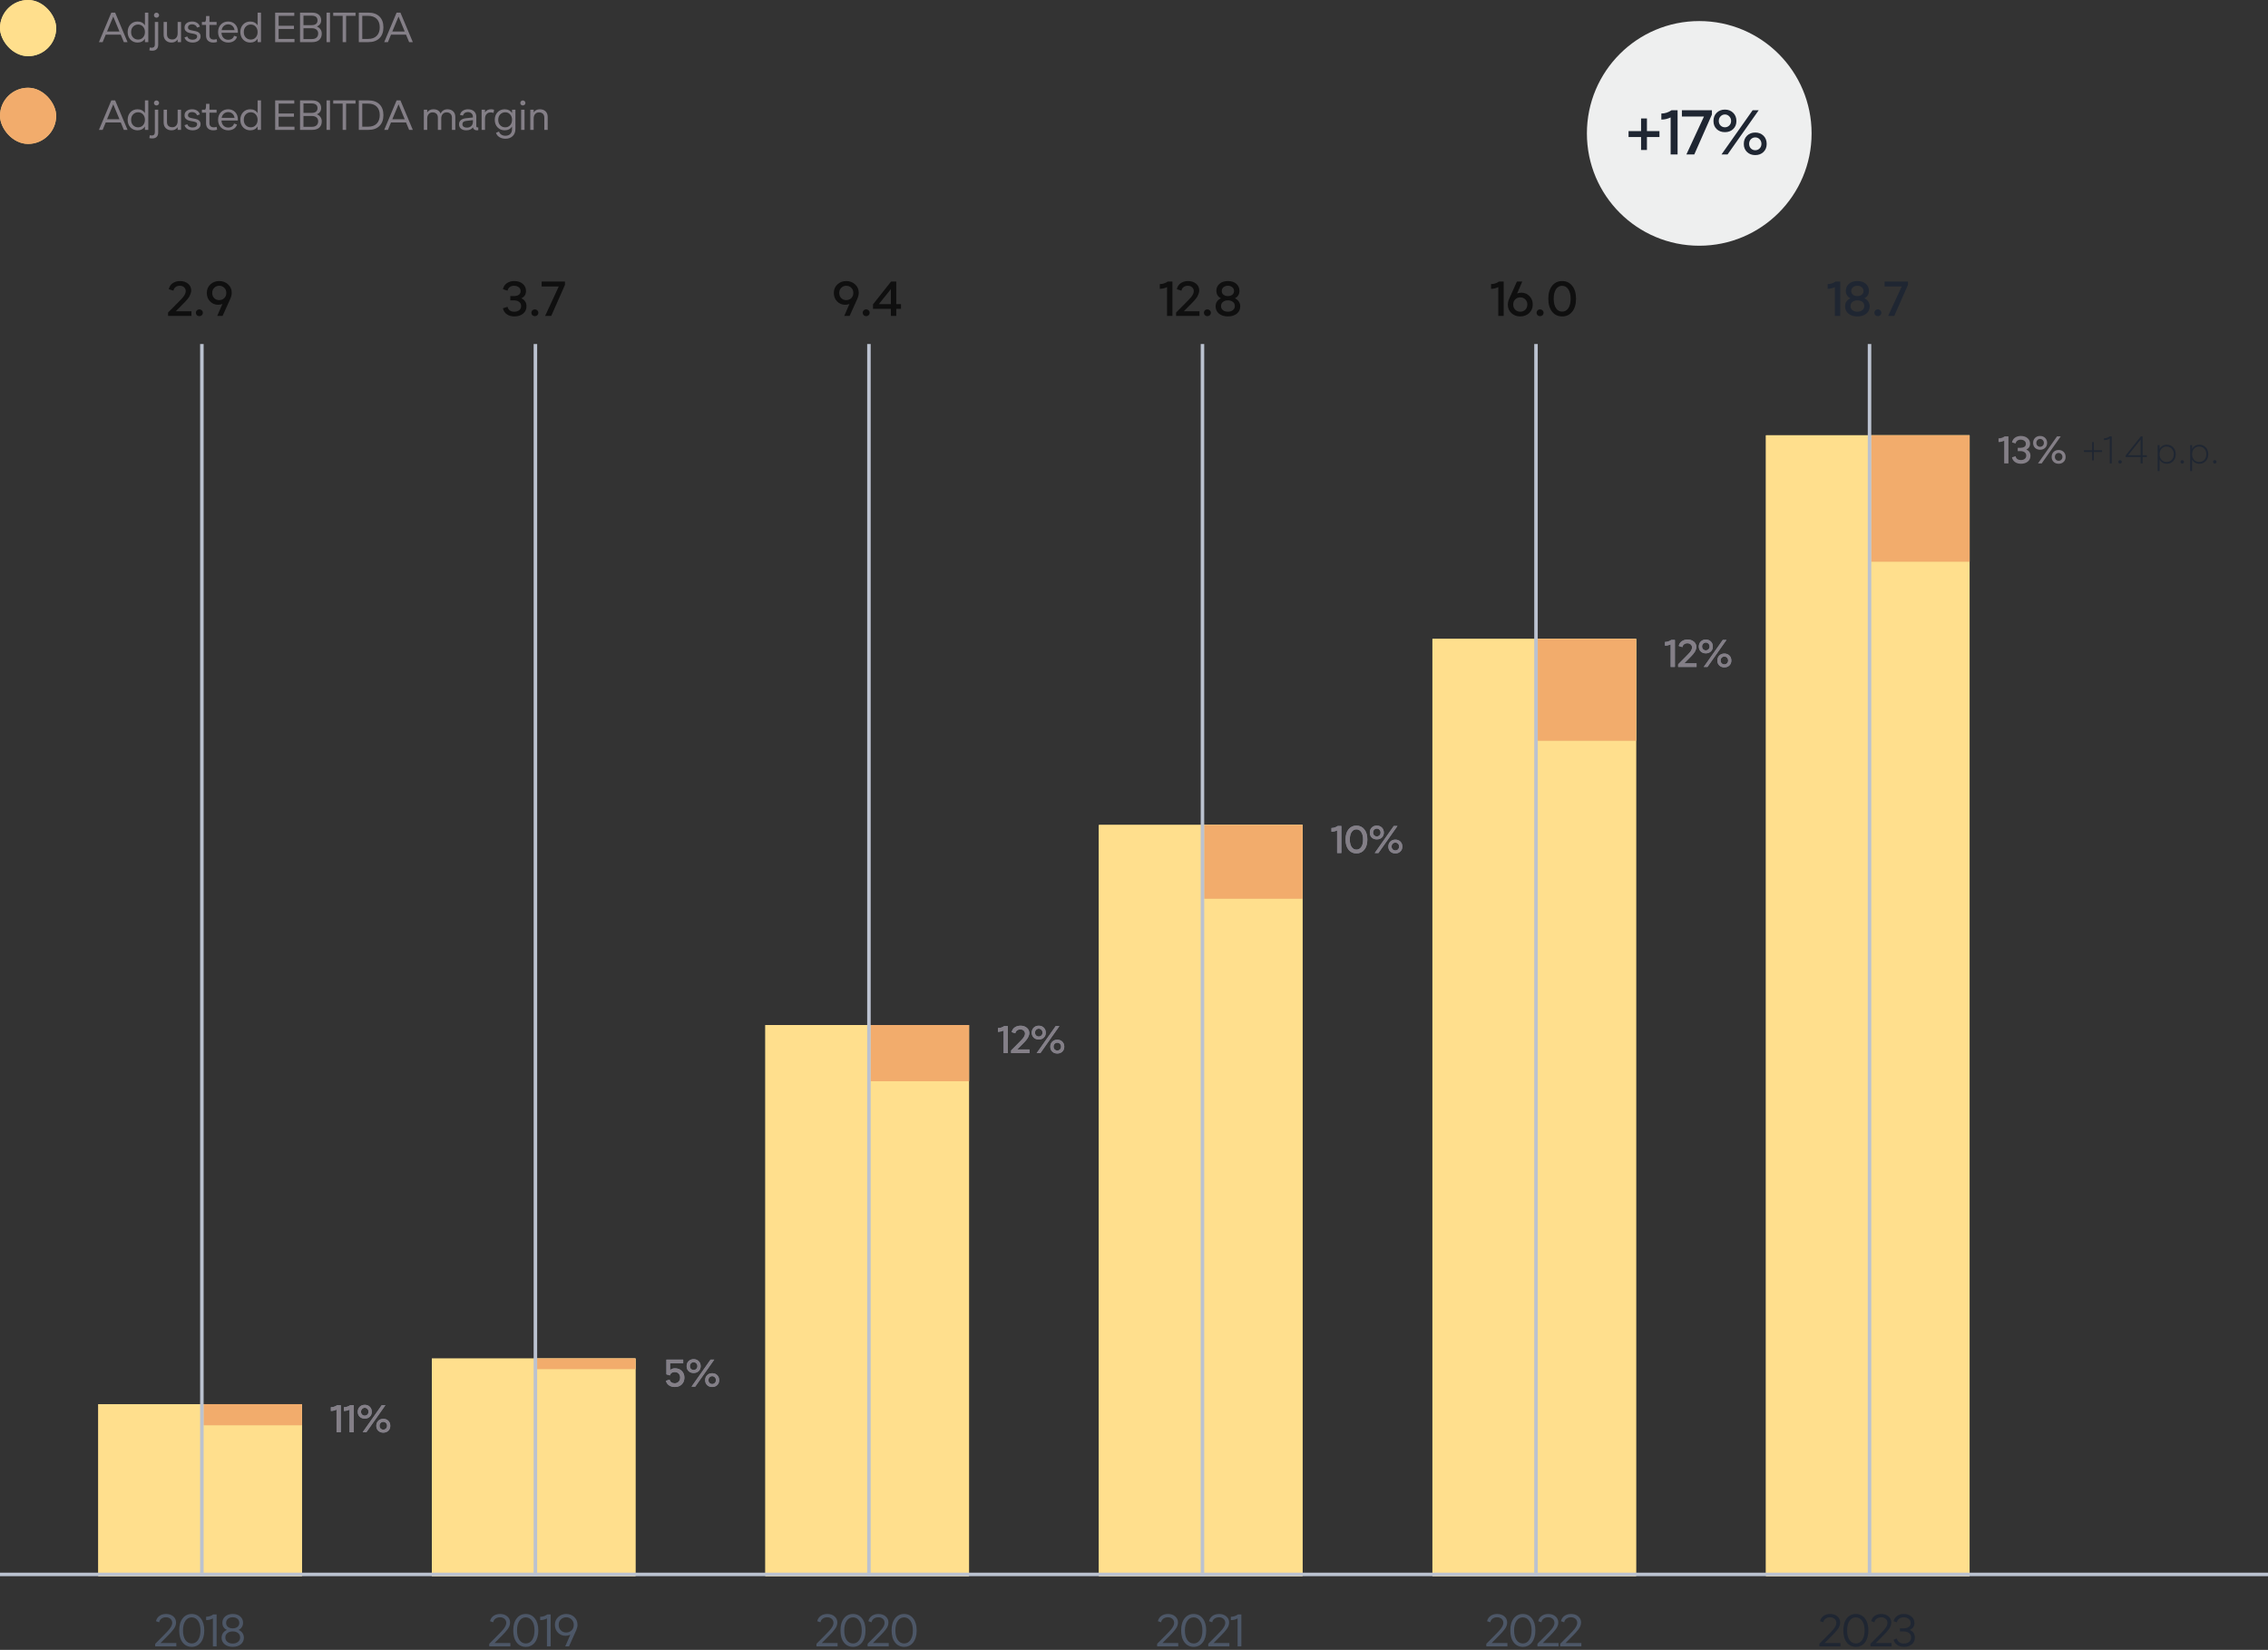 <svg width="646" height="470" viewBox="0 0 646 470" fill="none" xmlns="http://www.w3.org/2000/svg">
<rect x="0" y="0" width="646" height="470" fill="#333333" stroke="none"/>
<rect x="503" y="124" width="58" height="325" fill="#FFE08F"/>
<rect x="503" y="124" width="58" height="325" fill="#FFDF8D"/>
<path d="M518.202 469V468.272L520.503 465.958C521.404 465.048 521.985 464.428 522.245 464.099C522.782 463.414 523.051 462.821 523.051 462.318C523.051 461.841 522.886 461.456 522.557 461.161C522.228 460.858 521.794 460.706 521.257 460.706C520.763 460.706 520.338 460.836 519.983 461.096C519.636 461.347 519.42 461.694 519.333 462.136L518.423 461.824C518.57 461.183 518.9 460.68 519.411 460.316C519.931 459.952 520.559 459.77 521.296 459.77C522.128 459.77 522.808 459.995 523.337 460.446C523.874 460.897 524.143 461.482 524.143 462.201C524.143 462.53 524.078 462.864 523.948 463.202C523.827 463.531 523.632 463.865 523.363 464.203C523.103 464.541 522.873 464.818 522.674 465.035C522.483 465.252 522.219 465.529 521.881 465.867C521.794 465.954 521.729 466.019 521.686 466.062L519.71 468.051H524.221V469H518.202ZM528.616 469.13C527.532 469.13 526.666 468.714 526.016 467.882C525.366 467.041 525.041 465.897 525.041 464.45C525.041 463.003 525.366 461.863 526.016 461.031C526.666 460.19 527.528 459.77 528.603 459.77C529.677 459.77 530.54 460.19 531.19 461.031C531.848 461.863 532.178 463.003 532.178 464.45C532.178 465.897 531.848 467.041 531.19 467.882C530.54 468.714 529.682 469.13 528.616 469.13ZM528.616 468.168C529.361 468.168 529.959 467.839 530.41 467.18C530.869 466.513 531.099 465.603 531.099 464.45C531.099 463.297 530.869 462.392 530.41 461.733C529.95 461.066 529.348 460.732 528.603 460.732C527.857 460.732 527.255 461.066 526.796 461.733C526.345 462.392 526.12 463.297 526.12 464.45C526.12 465.603 526.345 466.513 526.796 467.18C527.255 467.839 527.862 468.168 528.616 468.168ZM532.764 469V468.272L535.065 465.958C535.967 465.048 536.547 464.428 536.807 464.099C537.345 463.414 537.613 462.821 537.613 462.318C537.613 461.841 537.449 461.456 537.119 461.161C536.79 460.858 536.357 460.706 535.819 460.706C535.325 460.706 534.901 460.836 534.545 461.096C534.199 461.347 533.982 461.694 533.895 462.136L532.985 461.824C533.133 461.183 533.462 460.68 533.973 460.316C534.493 459.952 535.122 459.77 535.858 459.77C536.69 459.77 537.371 459.995 537.899 460.446C538.437 460.897 538.705 461.482 538.705 462.201C538.705 462.53 538.64 462.864 538.51 463.202C538.389 463.531 538.194 463.865 537.925 464.203C537.665 464.541 537.436 464.818 537.236 465.035C537.046 465.252 536.781 465.529 536.443 465.867C536.357 465.954 536.292 466.019 536.248 466.062L534.272 468.051H538.783V469H532.764ZM542.32 469.13C541.549 469.13 540.899 468.944 540.37 468.571C539.842 468.198 539.508 467.7 539.369 467.076L540.279 466.764C540.375 467.197 540.6 467.544 540.955 467.804C541.311 468.064 541.753 468.194 542.281 468.194C542.853 468.194 543.339 468.047 543.737 467.752C544.145 467.457 544.348 467.024 544.348 466.452C544.348 465.889 544.145 465.464 543.737 465.178C543.339 464.883 542.827 464.736 542.203 464.736H541.163V463.865H542.203C542.793 463.865 543.274 463.739 543.646 463.488C544.028 463.228 544.218 462.847 544.218 462.344C544.218 461.815 544.019 461.412 543.62 461.135C543.23 460.849 542.762 460.706 542.216 460.706C541.714 460.706 541.289 460.836 540.942 461.096C540.596 461.356 540.375 461.703 540.279 462.136L539.369 461.824C539.517 461.191 539.85 460.693 540.37 460.329C540.89 459.956 541.523 459.77 542.268 459.77C543.126 459.77 543.841 460.004 544.413 460.472C544.994 460.931 545.284 461.551 545.284 462.331C545.284 463.276 544.838 463.934 543.945 464.307C544.925 464.74 545.414 465.468 545.414 466.491C545.414 467.323 545.115 467.973 544.517 468.441C543.928 468.9 543.196 469.13 542.32 469.13Z" fill="#1F2632"/>
<rect x="28" y="400" width="58" height="49" fill="#FFE08F"/>
<rect x="28" y="400" width="58" height="49" fill="#FFDF8D"/>
<path d="M44.205 469V468.272L46.506 465.958C47.407 465.048 47.988 464.428 48.248 464.099C48.785 463.414 49.054 462.821 49.054 462.318C49.054 461.841 48.889 461.456 48.56 461.161C48.23 460.858 47.797 460.706 47.26 460.706C46.766 460.706 46.341 460.836 45.986 461.096C45.639 461.347 45.422 461.694 45.336 462.136L44.426 461.824C44.573 461.183 44.903 460.68 45.414 460.316C45.934 459.952 46.562 459.77 47.299 459.77C48.131 459.77 48.811 459.995 49.34 460.446C49.877 460.897 50.146 461.482 50.146 462.201C50.146 462.53 50.081 462.864 49.951 463.202C49.83 463.531 49.635 463.865 49.366 464.203C49.106 464.541 48.876 464.818 48.677 465.035C48.486 465.252 48.222 465.529 47.884 465.867C47.797 465.954 47.732 466.019 47.689 466.062L45.713 468.051H50.224V469H44.205ZM54.619 469.13C53.535 469.13 52.669 468.714 52.019 467.882C51.369 467.041 51.044 465.897 51.044 464.45C51.044 463.003 51.369 461.863 52.019 461.031C52.669 460.19 53.531 459.77 54.606 459.77C55.68 459.77 56.543 460.19 57.193 461.031C57.851 461.863 58.181 463.003 58.181 464.45C58.181 465.897 57.851 467.041 57.193 467.882C56.543 468.714 55.685 469.13 54.619 469.13ZM54.619 468.168C55.364 468.168 55.962 467.839 56.413 467.18C56.872 466.513 57.102 465.603 57.102 464.45C57.102 463.297 56.872 462.392 56.413 461.733C55.953 461.066 55.351 460.732 54.606 460.732C53.86 460.732 53.258 461.066 52.799 461.733C52.348 462.392 52.123 463.297 52.123 464.45C52.123 465.603 52.348 466.513 52.799 467.18C53.258 467.839 53.865 468.168 54.619 468.168ZM60.639 469V461.031C60.076 461.352 59.435 461.512 58.715 461.512V460.563C59.452 460.563 60.128 460.342 60.743 459.9H61.705V469H60.639ZM68.591 468.402C68.01 468.887 67.243 469.13 66.29 469.13C65.336 469.13 64.569 468.887 63.989 468.402C63.408 467.917 63.118 467.293 63.118 466.53C63.118 466.027 63.252 465.581 63.521 465.191C63.789 464.801 64.158 464.506 64.626 464.307C63.768 463.917 63.339 463.237 63.339 462.266C63.339 461.538 63.607 460.94 64.145 460.472C64.682 460.004 65.397 459.77 66.29 459.77C67.182 459.77 67.893 460.004 68.422 460.472C68.959 460.94 69.228 461.538 69.228 462.266C69.228 462.734 69.115 463.146 68.89 463.501C68.664 463.856 68.352 464.125 67.954 464.307C68.422 464.506 68.79 464.801 69.059 465.191C69.327 465.581 69.462 466.027 69.462 466.53C69.462 467.284 69.171 467.908 68.591 468.402ZM64.925 463.449C65.28 463.726 65.735 463.865 66.29 463.865C66.844 463.865 67.295 463.726 67.642 463.449C67.988 463.163 68.162 462.786 68.162 462.318C68.162 461.833 67.988 461.443 67.642 461.148C67.295 460.853 66.844 460.706 66.29 460.706C65.735 460.706 65.28 460.853 64.925 461.148C64.578 461.443 64.405 461.833 64.405 462.318C64.405 462.786 64.578 463.163 64.925 463.449ZM66.29 468.194C66.905 468.194 67.408 468.034 67.798 467.713C68.196 467.392 68.396 466.972 68.396 466.452C68.396 465.932 68.201 465.516 67.811 465.204C67.421 464.892 66.914 464.736 66.29 464.736C65.666 464.736 65.159 464.892 64.769 465.204C64.379 465.516 64.184 465.932 64.184 466.452C64.184 466.972 64.379 467.392 64.769 467.713C65.159 468.034 65.666 468.194 66.29 468.194Z" fill="#4D5767"/>
<rect x="218" y="292" width="58" height="157" fill="#FFE08F"/>
<rect x="218" y="292" width="58" height="157" fill="#FFDF8D"/>
<path d="M232.554 469V468.272L234.855 465.958C235.757 465.048 236.337 464.428 236.597 464.099C237.135 463.414 237.403 462.821 237.403 462.318C237.403 461.841 237.239 461.456 236.909 461.161C236.58 460.858 236.147 460.706 235.609 460.706C235.115 460.706 234.691 460.836 234.335 461.096C233.989 461.347 233.772 461.694 233.685 462.136L232.775 461.824C232.923 461.183 233.252 460.68 233.763 460.316C234.283 459.952 234.912 459.77 235.648 459.77C236.48 459.77 237.161 459.995 237.689 460.446C238.227 460.897 238.495 461.482 238.495 462.201C238.495 462.53 238.43 462.864 238.3 463.202C238.179 463.531 237.984 463.865 237.715 464.203C237.455 464.541 237.226 464.818 237.026 465.035C236.836 465.252 236.571 465.529 236.233 465.867C236.147 465.954 236.082 466.019 236.038 466.062L234.062 468.051H238.573V469H232.554ZM242.968 469.13C241.885 469.13 241.018 468.714 240.368 467.882C239.718 467.041 239.393 465.897 239.393 464.45C239.393 463.003 239.718 461.863 240.368 461.031C241.018 460.19 241.881 459.77 242.955 459.77C244.03 459.77 244.892 460.19 245.542 461.031C246.201 461.863 246.53 463.003 246.53 464.45C246.53 465.897 246.201 467.041 245.542 467.882C244.892 468.714 244.034 469.13 242.968 469.13ZM242.968 468.168C243.714 468.168 244.312 467.839 244.762 467.18C245.222 466.513 245.451 465.603 245.451 464.45C245.451 463.297 245.222 462.392 244.762 461.733C244.303 461.066 243.701 460.732 242.955 460.732C242.21 460.732 241.608 461.066 241.148 461.733C240.698 462.392 240.472 463.297 240.472 464.45C240.472 465.603 240.698 466.513 241.148 467.18C241.608 467.839 242.214 468.168 242.968 468.168ZM247.117 469V468.272L249.418 465.958C250.319 465.048 250.9 464.428 251.16 464.099C251.697 463.414 251.966 462.821 251.966 462.318C251.966 461.841 251.801 461.456 251.472 461.161C251.143 460.858 250.709 460.706 250.172 460.706C249.678 460.706 249.253 460.836 248.898 461.096C248.551 461.347 248.335 461.694 248.248 462.136L247.338 461.824C247.485 461.183 247.815 460.68 248.326 460.316C248.846 459.952 249.474 459.77 250.211 459.77C251.043 459.77 251.723 459.995 252.252 460.446C252.789 460.897 253.058 461.482 253.058 462.201C253.058 462.53 252.993 462.864 252.863 463.202C252.742 463.531 252.547 463.865 252.278 464.203C252.018 464.541 251.788 464.818 251.589 465.035C251.398 465.252 251.134 465.529 250.796 465.867C250.709 465.954 250.644 466.019 250.601 466.062L248.625 468.051H253.136V469H247.117ZM257.531 469.13C256.447 469.13 255.581 468.714 254.931 467.882C254.281 467.041 253.956 465.897 253.956 464.45C253.956 463.003 254.281 461.863 254.931 461.031C255.581 460.19 256.443 459.77 257.518 459.77C258.592 459.77 259.455 460.19 260.105 461.031C260.763 461.863 261.093 463.003 261.093 464.45C261.093 465.897 260.763 467.041 260.105 467.882C259.455 468.714 258.597 469.13 257.531 469.13ZM257.531 468.168C258.276 468.168 258.874 467.839 259.325 467.18C259.784 466.513 260.014 465.603 260.014 464.45C260.014 463.297 259.784 462.392 259.325 461.733C258.865 461.066 258.263 460.732 257.518 460.732C256.772 460.732 256.17 461.066 255.711 461.733C255.26 462.392 255.035 463.297 255.035 464.45C255.035 465.603 255.26 466.513 255.711 467.18C256.17 467.839 256.777 468.168 257.531 468.168Z" fill="#4D5767"/>
<rect x="123" y="387" width="58" height="62" fill="#FFE08F"/>
<rect x="123" y="387" width="58" height="62" fill="#FFDF8D"/>
<path d="M139.351 469V468.272L141.652 465.958C142.553 465.048 143.134 464.428 143.394 464.099C143.931 463.414 144.2 462.821 144.2 462.318C144.2 461.841 144.035 461.456 143.706 461.161C143.377 460.858 142.943 460.706 142.406 460.706C141.912 460.706 141.487 460.836 141.132 461.096C140.785 461.347 140.569 461.694 140.482 462.136L139.572 461.824C139.719 461.183 140.049 460.68 140.56 460.316C141.08 459.952 141.708 459.77 142.445 459.77C143.277 459.77 143.957 459.995 144.486 460.446C145.023 460.897 145.292 461.482 145.292 462.201C145.292 462.53 145.227 462.864 145.097 463.202C144.976 463.531 144.781 463.865 144.512 464.203C144.252 464.541 144.022 464.818 143.823 465.035C143.632 465.252 143.368 465.529 143.03 465.867C142.943 465.954 142.878 466.019 142.835 466.062L140.859 468.051H145.37V469H139.351ZM149.765 469.13C148.681 469.13 147.815 468.714 147.165 467.882C146.515 467.041 146.19 465.897 146.19 464.45C146.19 463.003 146.515 461.863 147.165 461.031C147.815 460.19 148.677 459.77 149.752 459.77C150.826 459.77 151.689 460.19 152.339 461.031C152.997 461.863 153.327 463.003 153.327 464.45C153.327 465.897 152.997 467.041 152.339 467.882C151.689 468.714 150.831 469.13 149.765 469.13ZM149.765 468.168C150.51 468.168 151.108 467.839 151.559 467.18C152.018 466.513 152.248 465.603 152.248 464.45C152.248 463.297 152.018 462.392 151.559 461.733C151.099 461.066 150.497 460.732 149.752 460.732C149.006 460.732 148.404 461.066 147.945 461.733C147.494 462.392 147.269 463.297 147.269 464.45C147.269 465.603 147.494 466.513 147.945 467.18C148.404 467.839 149.011 468.168 149.765 468.168ZM155.785 469V461.031C155.222 461.352 154.581 461.512 153.861 461.512V460.563C154.598 460.563 155.274 460.342 155.889 459.9H156.851V469H155.785ZM158.992 460.641C159.616 460.06 160.378 459.77 161.28 459.77C162.181 459.77 162.939 460.056 163.555 460.628C164.179 461.2 164.491 461.941 164.491 462.851C164.491 463.319 164.369 463.839 164.127 464.411L162.073 469H160.994L162.437 465.685C162.012 465.884 161.57 465.984 161.111 465.984C160.244 465.984 159.516 465.689 158.927 465.1C158.346 464.511 158.056 463.765 158.056 462.864C158.056 461.954 158.368 461.213 158.992 460.641ZM159.759 464.45C160.175 464.849 160.682 465.048 161.28 465.048C161.878 465.048 162.385 464.849 162.801 464.45C163.217 464.043 163.425 463.514 163.425 462.864C163.425 462.231 163.212 461.716 162.788 461.317C162.372 460.91 161.869 460.706 161.28 460.706C160.69 460.706 160.183 460.91 159.759 461.317C159.343 461.716 159.135 462.231 159.135 462.864C159.135 463.514 159.343 464.043 159.759 464.45Z" fill="#4D5767"/>
<rect x="313" y="235" width="58" height="214" fill="#FFE08F"/>
<rect x="313" y="235" width="58" height="214" fill="#FFDF8D"/>
<path d="M329.586 469V468.272L331.887 465.958C332.788 465.048 333.369 464.428 333.629 464.099C334.166 463.414 334.435 462.821 334.435 462.318C334.435 461.841 334.27 461.456 333.941 461.161C333.611 460.858 333.178 460.706 332.641 460.706C332.147 460.706 331.722 460.836 331.367 461.096C331.02 461.347 330.803 461.694 330.717 462.136L329.807 461.824C329.954 461.183 330.283 460.68 330.795 460.316C331.315 459.952 331.943 459.77 332.68 459.77C333.512 459.77 334.192 459.995 334.721 460.446C335.258 460.897 335.527 461.482 335.527 462.201C335.527 462.53 335.462 462.864 335.332 463.202C335.21 463.531 335.015 463.865 334.747 464.203C334.487 464.541 334.257 464.818 334.058 465.035C333.867 465.252 333.603 465.529 333.265 465.867C333.178 465.954 333.113 466.019 333.07 466.062L331.094 468.051H335.605V469H329.586ZM340 469.13C338.916 469.13 338.05 468.714 337.4 467.882C336.75 467.041 336.425 465.897 336.425 464.45C336.425 463.003 336.75 461.863 337.4 461.031C338.05 460.19 338.912 459.77 339.987 459.77C341.061 459.77 341.924 460.19 342.574 461.031C343.232 461.863 343.562 463.003 343.562 464.45C343.562 465.897 343.232 467.041 342.574 467.882C341.924 468.714 341.066 469.13 340 469.13ZM340 468.168C340.745 468.168 341.343 467.839 341.794 467.18C342.253 466.513 342.483 465.603 342.483 464.45C342.483 463.297 342.253 462.392 341.794 461.733C341.334 461.066 340.732 460.732 339.987 460.732C339.241 460.732 338.639 461.066 338.18 461.733C337.729 462.392 337.504 463.297 337.504 464.45C337.504 465.603 337.729 466.513 338.18 467.18C338.639 467.839 339.246 468.168 340 468.168ZM344.148 469V468.272L346.449 465.958C347.351 465.048 347.931 464.428 348.191 464.099C348.729 463.414 348.997 462.821 348.997 462.318C348.997 461.841 348.833 461.456 348.503 461.161C348.174 460.858 347.741 460.706 347.203 460.706C346.709 460.706 346.285 460.836 345.929 461.096C345.583 461.347 345.366 461.694 345.279 462.136L344.369 461.824C344.517 461.183 344.846 460.68 345.357 460.316C345.877 459.952 346.506 459.77 347.242 459.77C348.074 459.77 348.755 459.995 349.283 460.446C349.821 460.897 350.089 461.482 350.089 462.201C350.089 462.53 350.024 462.864 349.894 463.202C349.773 463.531 349.578 463.865 349.309 464.203C349.049 464.541 348.82 464.818 348.62 465.035C348.43 465.252 348.165 465.529 347.827 465.867C347.741 465.954 347.676 466.019 347.632 466.062L345.656 468.051H350.167V469H344.148ZM352.508 469V461.031C351.945 461.352 351.303 461.512 350.584 461.512V460.563C351.321 460.563 351.997 460.342 352.612 459.9H353.574V469H352.508Z" fill="#4D5767"/>
<rect x="408" y="182" width="58" height="267" fill="#FFE08F"/>
<rect x="408" y="182" width="58" height="267" fill="#FFDF8D"/>
<path d="M423.348 469V468.272L425.649 465.958C426.55 465.048 427.131 464.428 427.391 464.099C427.928 463.414 428.197 462.821 428.197 462.318C428.197 461.841 428.032 461.456 427.703 461.161C427.374 460.858 426.94 460.706 426.403 460.706C425.909 460.706 425.484 460.836 425.129 461.096C424.782 461.347 424.566 461.694 424.479 462.136L423.569 461.824C423.716 461.183 424.046 460.68 424.557 460.316C425.077 459.952 425.705 459.77 426.442 459.77C427.274 459.77 427.954 459.995 428.483 460.446C429.02 460.897 429.289 461.482 429.289 462.201C429.289 462.53 429.224 462.864 429.094 463.202C428.973 463.531 428.778 463.865 428.509 464.203C428.249 464.541 428.019 464.818 427.82 465.035C427.629 465.252 427.365 465.529 427.027 465.867C426.94 465.954 426.875 466.019 426.832 466.062L424.856 468.051H429.367V469H423.348ZM433.762 469.13C432.678 469.13 431.812 468.714 431.162 467.882C430.512 467.041 430.187 465.897 430.187 464.45C430.187 463.003 430.512 461.863 431.162 461.031C431.812 460.19 432.674 459.77 433.749 459.77C434.823 459.77 435.686 460.19 436.336 461.031C436.994 461.863 437.324 463.003 437.324 464.45C437.324 465.897 436.994 467.041 436.336 467.882C435.686 468.714 434.828 469.13 433.762 469.13ZM433.762 468.168C434.507 468.168 435.105 467.839 435.556 467.18C436.015 466.513 436.245 465.603 436.245 464.45C436.245 463.297 436.015 462.392 435.556 461.733C435.096 461.066 434.494 460.732 433.749 460.732C433.003 460.732 432.401 461.066 431.942 461.733C431.491 462.392 431.266 463.297 431.266 464.45C431.266 465.603 431.491 466.513 431.942 467.18C432.401 467.839 433.008 468.168 433.762 468.168ZM437.91 469V468.272L440.211 465.958C441.113 465.048 441.693 464.428 441.953 464.099C442.491 463.414 442.759 462.821 442.759 462.318C442.759 461.841 442.595 461.456 442.265 461.161C441.936 460.858 441.503 460.706 440.965 460.706C440.471 460.706 440.047 460.836 439.691 461.096C439.345 461.347 439.128 461.694 439.041 462.136L438.131 461.824C438.279 461.183 438.608 460.68 439.119 460.316C439.639 459.952 440.268 459.77 441.004 459.77C441.836 459.77 442.517 459.995 443.045 460.446C443.583 460.897 443.851 461.482 443.851 462.201C443.851 462.53 443.786 462.864 443.656 463.202C443.535 463.531 443.34 463.865 443.071 464.203C442.811 464.541 442.582 464.818 442.382 465.035C442.192 465.252 441.927 465.529 441.589 465.867C441.503 465.954 441.438 466.019 441.394 466.062L439.418 468.051H443.929V469H437.91ZM444.398 469V468.272L446.699 465.958C447.601 465.048 448.181 464.428 448.441 464.099C448.979 463.414 449.247 462.821 449.247 462.318C449.247 461.841 449.083 461.456 448.753 461.161C448.424 460.858 447.991 460.706 447.453 460.706C446.959 460.706 446.535 460.836 446.179 461.096C445.833 461.347 445.616 461.694 445.529 462.136L444.619 461.824C444.767 461.183 445.096 460.68 445.607 460.316C446.127 459.952 446.756 459.77 447.492 459.77C448.324 459.77 449.005 459.995 449.533 460.446C450.071 460.897 450.339 461.482 450.339 462.201C450.339 462.53 450.274 462.864 450.144 463.202C450.023 463.531 449.828 463.865 449.559 464.203C449.299 464.541 449.07 464.818 448.87 465.035C448.68 465.252 448.415 465.529 448.077 465.867C447.991 465.954 447.926 466.019 447.882 466.062L445.906 468.051H450.417V469H444.398Z" fill="#4D5767"/>
<circle cx="484" cy="38" r="32" fill="#EEEFEF"/>
<path d="M472.666 37.34V39.032H469.102V42.722H467.428V39.032H463.864V37.34H467.428V33.74H469.102V37.34H472.666ZM475.851 44V33.452C474.999 33.86 474.117 34.064 473.205 34.064V32.336C474.237 32.336 475.209 32.024 476.121 31.4H477.831V44H475.851ZM480.337 44L485.341 33.2H479.059V31.4H487.609V32.624L482.587 44H480.337ZM493.65 36.782C493.038 37.358 492.258 37.646 491.31 37.646C490.362 37.646 489.582 37.358 488.97 36.782C488.358 36.194 488.052 35.426 488.052 34.478C488.052 33.506 488.358 32.72 488.97 32.12C489.582 31.52 490.362 31.22 491.31 31.22C492.258 31.22 493.038 31.52 493.65 32.12C494.274 32.72 494.586 33.506 494.586 34.478C494.586 35.426 494.274 36.194 493.65 36.782ZM490.338 44L499.212 31.4H500.94L492.066 44H490.338ZM490.068 35.756C490.416 36.092 490.83 36.26 491.31 36.26C491.79 36.26 492.204 36.092 492.552 35.756C492.9 35.408 493.074 34.976 493.074 34.46C493.074 33.932 492.9 33.494 492.552 33.146C492.204 32.786 491.79 32.606 491.31 32.606C490.83 32.606 490.416 32.786 490.068 33.146C489.732 33.494 489.564 33.932 489.564 34.46C489.564 34.976 489.732 35.408 490.068 35.756ZM502.29 43.298C501.678 43.886 500.898 44.18 499.95 44.18C499.002 44.18 498.222 43.886 497.61 43.298C496.998 42.71 496.692 41.948 496.692 41.012C496.692 40.04 496.998 39.254 497.61 38.654C498.222 38.054 499.002 37.754 499.95 37.754C500.898 37.754 501.678 38.054 502.29 38.654C502.902 39.254 503.208 40.04 503.208 41.012C503.208 41.948 502.902 42.71 502.29 43.298ZM499.95 42.794C500.442 42.794 500.856 42.626 501.192 42.29C501.54 41.942 501.714 41.504 501.714 40.976C501.714 40.448 501.54 40.01 501.192 39.662C500.856 39.314 500.442 39.14 499.95 39.14C499.47 39.14 499.056 39.314 498.708 39.662C498.372 40.01 498.204 40.448 498.204 40.976C498.204 41.504 498.372 41.942 498.708 42.29C499.056 42.626 499.47 42.794 499.95 42.794Z" fill="#1F2632"/>
<rect x="533" y="124" width="28" height="36" fill="#EAC581"/>
<rect x="533" y="124" width="28" height="36" fill="#F2AC6C"/>
<path d="M570.859 132V125.554C570.338 125.803 569.799 125.928 569.242 125.928V124.872C569.873 124.872 570.467 124.681 571.024 124.3H572.069V132H570.859ZM575.646 132.11C574.971 132.11 574.403 131.949 573.941 131.626C573.479 131.303 573.189 130.856 573.072 130.284L574.106 129.954C574.172 130.299 574.337 130.57 574.601 130.768C574.872 130.959 575.206 131.054 575.602 131.054C576.027 131.054 576.39 130.948 576.691 130.735C576.992 130.515 577.142 130.196 577.142 129.778C577.142 129.367 576.988 129.056 576.68 128.843C576.379 128.623 575.998 128.513 575.536 128.513H574.722V127.556H575.536C575.969 127.556 576.324 127.464 576.603 127.281C576.889 127.09 577.032 126.812 577.032 126.445C577.032 126.064 576.885 125.77 576.592 125.565C576.299 125.352 575.95 125.246 575.547 125.246C575.173 125.246 574.854 125.345 574.59 125.543C574.333 125.741 574.172 126.009 574.106 126.346L573.072 126.016C573.197 125.437 573.486 124.989 573.941 124.674C574.396 124.351 574.953 124.19 575.613 124.19C576.376 124.19 577.003 124.395 577.494 124.806C577.985 125.209 578.231 125.748 578.231 126.423C578.231 127.171 577.886 127.714 577.197 128.051C577.96 128.418 578.341 129.012 578.341 129.833C578.341 130.53 578.084 131.083 577.571 131.494C577.065 131.905 576.423 132.11 575.646 132.11ZM582.515 127.589C582.141 127.941 581.664 128.117 581.085 128.117C580.505 128.117 580.029 127.941 579.655 127.589C579.281 127.23 579.094 126.76 579.094 126.181C579.094 125.587 579.281 125.107 579.655 124.74C580.029 124.373 580.505 124.19 581.085 124.19C581.664 124.19 582.141 124.373 582.515 124.74C582.896 125.107 583.087 125.587 583.087 126.181C583.087 126.76 582.896 127.23 582.515 127.589ZM580.491 132L585.914 124.3H586.97L581.547 132H580.491ZM580.326 126.962C580.538 127.167 580.791 127.27 581.085 127.27C581.378 127.27 581.631 127.167 581.844 126.962C582.056 126.749 582.163 126.485 582.163 126.17C582.163 125.847 582.056 125.58 581.844 125.367C581.631 125.147 581.378 125.037 581.085 125.037C580.791 125.037 580.538 125.147 580.326 125.367C580.12 125.58 580.018 125.847 580.018 126.17C580.018 126.485 580.12 126.749 580.326 126.962ZM587.795 131.571C587.421 131.93 586.944 132.11 586.365 132.11C585.785 132.11 585.309 131.93 584.935 131.571C584.561 131.212 584.374 130.746 584.374 130.174C584.374 129.58 584.561 129.1 584.935 128.733C585.309 128.366 585.785 128.183 586.365 128.183C586.944 128.183 587.421 128.366 587.795 128.733C588.169 129.1 588.356 129.58 588.356 130.174C588.356 130.746 588.169 131.212 587.795 131.571ZM586.365 131.263C586.665 131.263 586.918 131.16 587.124 130.955C587.336 130.742 587.443 130.475 587.443 130.152C587.443 129.829 587.336 129.562 587.124 129.349C586.918 129.136 586.665 129.03 586.365 129.03C586.071 129.03 585.818 129.136 585.606 129.349C585.4 129.562 585.298 129.829 585.298 130.152C585.298 130.475 585.4 130.742 585.606 130.955C585.818 131.16 586.071 131.263 586.365 131.263Z" fill="#847F87"/>
<path d="M598.731 128.26V128.755H596.399V131.153H595.904V128.755H593.572V128.26H595.904V125.95H596.399V128.26H598.731ZM600.923 132V124.938C600.49 125.231 599.944 125.378 599.284 125.378V124.85C599.9 124.85 600.45 124.667 600.934 124.3H601.484V132H600.923ZM603.861 132.055C603.714 132.055 603.593 132.011 603.498 131.923C603.41 131.828 603.366 131.707 603.366 131.56C603.366 131.428 603.414 131.314 603.509 131.219C603.604 131.124 603.722 131.076 603.861 131.076C603.993 131.076 604.107 131.124 604.202 131.219C604.305 131.314 604.356 131.428 604.356 131.56C604.356 131.699 604.305 131.817 604.202 131.912C604.107 132.007 603.993 132.055 603.861 132.055ZM609.724 132V130.196H605.445V129.767L609.801 124.3H610.285V129.668H611.484V130.196H610.285V132H609.724ZM606.16 129.668H609.724V125.213L606.16 129.668ZM617.183 126.687C617.917 126.687 618.522 126.94 618.998 127.446C619.482 127.952 619.724 128.605 619.724 129.404C619.724 130.203 619.482 130.856 618.998 131.362C618.514 131.861 617.909 132.11 617.183 132.11C616.714 132.11 616.3 132.004 615.94 131.791C615.581 131.571 615.306 131.267 615.115 130.878V134.2H614.565V126.797H615.115V127.919C615.306 127.53 615.581 127.23 615.94 127.017C616.3 126.797 616.714 126.687 617.183 126.687ZM617.117 131.604C617.704 131.604 618.192 131.402 618.58 130.999C618.969 130.596 619.163 130.064 619.163 129.404C619.163 128.744 618.969 128.212 618.58 127.809C618.192 127.398 617.704 127.193 617.117 127.193C616.523 127.193 616.039 127.398 615.665 127.809C615.299 128.22 615.115 128.751 615.115 129.404C615.115 130.049 615.299 130.577 615.665 130.988C616.039 131.399 616.523 131.604 617.117 131.604ZM621.576 132.055C621.43 132.055 621.309 132.011 621.213 131.923C621.125 131.828 621.081 131.707 621.081 131.56C621.081 131.428 621.129 131.314 621.224 131.219C621.32 131.124 621.437 131.076 621.576 131.076C621.708 131.076 621.822 131.124 621.917 131.219C622.02 131.314 622.071 131.428 622.071 131.56C622.071 131.699 622.02 131.817 621.917 131.912C621.822 132.007 621.708 132.055 621.576 132.055ZM626.449 126.687C627.182 126.687 627.787 126.94 628.264 127.446C628.748 127.952 628.99 128.605 628.99 129.404C628.99 130.203 628.748 130.856 628.264 131.362C627.78 131.861 627.175 132.11 626.449 132.11C625.98 132.11 625.565 132.004 625.206 131.791C624.847 131.571 624.572 131.267 624.381 130.878V134.2H623.831V126.797H624.381V127.919C624.572 127.53 624.847 127.23 625.206 127.017C625.565 126.797 625.98 126.687 626.449 126.687ZM626.383 131.604C626.97 131.604 627.457 131.402 627.846 130.999C628.235 130.596 628.429 130.064 628.429 129.404C628.429 128.744 628.235 128.212 627.846 127.809C627.457 127.398 626.97 127.193 626.383 127.193C625.789 127.193 625.305 127.398 624.931 127.809C624.564 128.22 624.381 128.751 624.381 129.404C624.381 130.049 624.564 130.577 624.931 130.988C625.305 131.399 625.789 131.604 626.383 131.604ZM630.842 132.055C630.695 132.055 630.574 132.011 630.479 131.923C630.391 131.828 630.347 131.707 630.347 131.56C630.347 131.428 630.395 131.314 630.49 131.219C630.585 131.124 630.703 131.076 630.842 131.076C630.974 131.076 631.088 131.124 631.183 131.219C631.286 131.314 631.337 131.428 631.337 131.56C631.337 131.699 631.286 131.817 631.183 131.912C631.088 132.007 630.974 132.055 630.842 132.055Z" fill="#1F2632"/>
<rect x="438" y="182" width="28" height="29" fill="#EAC581"/>
<rect x="438" y="182" width="28" height="29" fill="#F2AC6C"/>
<path d="M475.859 190V183.554C475.338 183.803 474.799 183.928 474.242 183.928V182.872C474.873 182.872 475.467 182.681 476.024 182.3H477.069V190H475.859ZM477.995 190V189.241L479.942 187.283C480.69 186.535 481.167 186.033 481.372 185.776C481.761 185.27 481.955 184.83 481.955 184.456C481.955 184.104 481.83 183.814 481.581 183.587C481.339 183.36 481.016 183.246 480.613 183.246C480.246 183.246 479.935 183.345 479.678 183.543C479.421 183.734 479.26 184.001 479.194 184.346L478.16 184.016C478.285 183.437 478.574 182.989 479.029 182.674C479.484 182.351 480.03 182.19 480.668 182.19C481.401 182.19 482.003 182.388 482.472 182.784C482.941 183.173 483.176 183.679 483.176 184.302C483.176 184.537 483.128 184.782 483.033 185.039C482.938 185.296 482.842 185.508 482.747 185.677C482.652 185.846 482.487 186.069 482.252 186.348C482.017 186.619 481.86 186.795 481.779 186.876C481.698 186.957 481.526 187.133 481.262 187.404L479.722 188.955H483.231V190H477.995ZM487.3 185.589C486.926 185.941 486.449 186.117 485.87 186.117C485.29 186.117 484.814 185.941 484.44 185.589C484.066 185.23 483.879 184.76 483.879 184.181C483.879 183.587 484.066 183.107 484.44 182.74C484.814 182.373 485.29 182.19 485.87 182.19C486.449 182.19 486.926 182.373 487.3 182.74C487.681 183.107 487.872 183.587 487.872 184.181C487.872 184.76 487.681 185.23 487.3 185.589ZM485.276 190L490.699 182.3H491.755L486.332 190H485.276ZM485.111 184.962C485.323 185.167 485.576 185.27 485.87 185.27C486.163 185.27 486.416 185.167 486.629 184.962C486.841 184.749 486.948 184.485 486.948 184.17C486.948 183.847 486.841 183.58 486.629 183.367C486.416 183.147 486.163 183.037 485.87 183.037C485.576 183.037 485.323 183.147 485.111 183.367C484.905 183.58 484.803 183.847 484.803 184.17C484.803 184.485 484.905 184.749 485.111 184.962ZM492.58 189.571C492.206 189.93 491.729 190.11 491.15 190.11C490.57 190.11 490.094 189.93 489.72 189.571C489.346 189.212 489.159 188.746 489.159 188.174C489.159 187.58 489.346 187.1 489.72 186.733C490.094 186.366 490.57 186.183 491.15 186.183C491.729 186.183 492.206 186.366 492.58 186.733C492.954 187.1 493.141 187.58 493.141 188.174C493.141 188.746 492.954 189.212 492.58 189.571ZM491.15 189.263C491.45 189.263 491.703 189.16 491.909 188.955C492.121 188.742 492.228 188.475 492.228 188.152C492.228 187.829 492.121 187.562 491.909 187.349C491.703 187.136 491.45 187.03 491.15 187.03C490.856 187.03 490.603 187.136 490.391 187.349C490.185 187.562 490.083 187.829 490.083 188.152C490.083 188.475 490.185 188.742 490.391 188.955C490.603 189.16 490.856 189.263 491.15 189.263Z" fill="#7A8293"/>
<path d="M475.859 190V183.554C475.338 183.803 474.799 183.928 474.242 183.928V182.872C474.873 182.872 475.467 182.681 476.024 182.3H477.069V190H475.859ZM477.995 190V189.241L479.942 187.283C480.69 186.535 481.167 186.033 481.372 185.776C481.761 185.27 481.955 184.83 481.955 184.456C481.955 184.104 481.83 183.814 481.581 183.587C481.339 183.36 481.016 183.246 480.613 183.246C480.246 183.246 479.935 183.345 479.678 183.543C479.421 183.734 479.26 184.001 479.194 184.346L478.16 184.016C478.285 183.437 478.574 182.989 479.029 182.674C479.484 182.351 480.03 182.19 480.668 182.19C481.401 182.19 482.003 182.388 482.472 182.784C482.941 183.173 483.176 183.679 483.176 184.302C483.176 184.537 483.128 184.782 483.033 185.039C482.938 185.296 482.842 185.508 482.747 185.677C482.652 185.846 482.487 186.069 482.252 186.348C482.017 186.619 481.86 186.795 481.779 186.876C481.698 186.957 481.526 187.133 481.262 187.404L479.722 188.955H483.231V190H477.995ZM487.3 185.589C486.926 185.941 486.449 186.117 485.87 186.117C485.29 186.117 484.814 185.941 484.44 185.589C484.066 185.23 483.879 184.76 483.879 184.181C483.879 183.587 484.066 183.107 484.44 182.74C484.814 182.373 485.29 182.19 485.87 182.19C486.449 182.19 486.926 182.373 487.3 182.74C487.681 183.107 487.872 183.587 487.872 184.181C487.872 184.76 487.681 185.23 487.3 185.589ZM485.276 190L490.699 182.3H491.755L486.332 190H485.276ZM485.111 184.962C485.323 185.167 485.576 185.27 485.87 185.27C486.163 185.27 486.416 185.167 486.629 184.962C486.841 184.749 486.948 184.485 486.948 184.17C486.948 183.847 486.841 183.58 486.629 183.367C486.416 183.147 486.163 183.037 485.87 183.037C485.576 183.037 485.323 183.147 485.111 183.367C484.905 183.58 484.803 183.847 484.803 184.17C484.803 184.485 484.905 184.749 485.111 184.962ZM492.58 189.571C492.206 189.93 491.729 190.11 491.15 190.11C490.57 190.11 490.094 189.93 489.72 189.571C489.346 189.212 489.159 188.746 489.159 188.174C489.159 187.58 489.346 187.1 489.72 186.733C490.094 186.366 490.57 186.183 491.15 186.183C491.729 186.183 492.206 186.366 492.58 186.733C492.954 187.1 493.141 187.58 493.141 188.174C493.141 188.746 492.954 189.212 492.58 189.571ZM491.15 189.263C491.45 189.263 491.703 189.16 491.909 188.955C492.121 188.742 492.228 188.475 492.228 188.152C492.228 187.829 492.121 187.562 491.909 187.349C491.703 187.136 491.45 187.03 491.15 187.03C490.856 187.03 490.603 187.136 490.391 187.349C490.185 187.562 490.083 187.829 490.083 188.152C490.083 188.475 490.185 188.742 490.391 188.955C490.603 189.16 490.856 189.263 491.15 189.263Z" fill="#847F87"/>
<rect x="343" y="235" width="28" height="21" fill="#EAC581"/>
<rect x="343" y="235" width="28" height="21" fill="#F2AC6C"/>
<path d="M380.859 243V236.554C380.338 236.803 379.799 236.928 379.242 236.928V235.872C379.873 235.872 380.467 235.681 381.024 235.3H382.069V243H380.859ZM386.361 243.11C385.422 243.11 384.671 242.758 384.106 242.054C383.541 241.343 383.259 240.375 383.259 239.15C383.259 237.925 383.541 236.961 384.106 236.257C384.671 235.546 385.419 235.19 386.35 235.19C387.289 235.19 388.04 235.546 388.605 236.257C389.177 236.961 389.463 237.925 389.463 239.15C389.463 240.375 389.177 241.343 388.605 242.054C388.04 242.758 387.292 243.11 386.361 243.11ZM384.986 241.273C385.331 241.779 385.789 242.032 386.361 242.032C386.933 242.032 387.391 241.779 387.736 241.273C388.081 240.76 388.253 240.052 388.253 239.15C388.253 238.248 388.077 237.54 387.725 237.027C387.38 236.514 386.922 236.257 386.35 236.257C385.778 236.257 385.32 236.514 384.975 237.027C384.638 237.54 384.469 238.248 384.469 239.15C384.469 240.052 384.641 240.76 384.986 241.273ZM393.589 238.589C393.215 238.941 392.738 239.117 392.159 239.117C391.579 239.117 391.103 238.941 390.729 238.589C390.355 238.23 390.168 237.76 390.168 237.181C390.168 236.587 390.355 236.107 390.729 235.74C391.103 235.373 391.579 235.19 392.159 235.19C392.738 235.19 393.215 235.373 393.589 235.74C393.97 236.107 394.161 236.587 394.161 237.181C394.161 237.76 393.97 238.23 393.589 238.589ZM391.565 243L396.988 235.3H398.044L392.621 243H391.565ZM391.4 237.962C391.612 238.167 391.865 238.27 392.159 238.27C392.452 238.27 392.705 238.167 392.918 237.962C393.13 237.749 393.237 237.485 393.237 237.17C393.237 236.847 393.13 236.58 392.918 236.367C392.705 236.147 392.452 236.037 392.159 236.037C391.865 236.037 391.612 236.147 391.4 236.367C391.194 236.58 391.092 236.847 391.092 237.17C391.092 237.485 391.194 237.749 391.4 237.962ZM398.869 242.571C398.495 242.93 398.018 243.11 397.439 243.11C396.859 243.11 396.383 242.93 396.009 242.571C395.635 242.212 395.448 241.746 395.448 241.174C395.448 240.58 395.635 240.1 396.009 239.733C396.383 239.366 396.859 239.183 397.439 239.183C398.018 239.183 398.495 239.366 398.869 239.733C399.243 240.1 399.43 240.58 399.43 241.174C399.43 241.746 399.243 242.212 398.869 242.571ZM397.439 242.263C397.739 242.263 397.992 242.16 398.198 241.955C398.41 241.742 398.517 241.475 398.517 241.152C398.517 240.829 398.41 240.562 398.198 240.349C397.992 240.136 397.739 240.03 397.439 240.03C397.145 240.03 396.892 240.136 396.68 240.349C396.474 240.562 396.372 240.829 396.372 241.152C396.372 241.475 396.474 241.742 396.68 241.955C396.892 242.16 397.145 242.263 397.439 242.263Z" fill="#7A8293"/>
<path d="M380.859 243V236.554C380.338 236.803 379.799 236.928 379.242 236.928V235.872C379.873 235.872 380.467 235.681 381.024 235.3H382.069V243H380.859ZM386.361 243.11C385.422 243.11 384.671 242.758 384.106 242.054C383.541 241.343 383.259 240.375 383.259 239.15C383.259 237.925 383.541 236.961 384.106 236.257C384.671 235.546 385.419 235.19 386.35 235.19C387.289 235.19 388.04 235.546 388.605 236.257C389.177 236.961 389.463 237.925 389.463 239.15C389.463 240.375 389.177 241.343 388.605 242.054C388.04 242.758 387.292 243.11 386.361 243.11ZM384.986 241.273C385.331 241.779 385.789 242.032 386.361 242.032C386.933 242.032 387.391 241.779 387.736 241.273C388.081 240.76 388.253 240.052 388.253 239.15C388.253 238.248 388.077 237.54 387.725 237.027C387.38 236.514 386.922 236.257 386.35 236.257C385.778 236.257 385.32 236.514 384.975 237.027C384.638 237.54 384.469 238.248 384.469 239.15C384.469 240.052 384.641 240.76 384.986 241.273ZM393.589 238.589C393.215 238.941 392.738 239.117 392.159 239.117C391.579 239.117 391.103 238.941 390.729 238.589C390.355 238.23 390.168 237.76 390.168 237.181C390.168 236.587 390.355 236.107 390.729 235.74C391.103 235.373 391.579 235.19 392.159 235.19C392.738 235.19 393.215 235.373 393.589 235.74C393.97 236.107 394.161 236.587 394.161 237.181C394.161 237.76 393.97 238.23 393.589 238.589ZM391.565 243L396.988 235.3H398.044L392.621 243H391.565ZM391.4 237.962C391.612 238.167 391.865 238.27 392.159 238.27C392.452 238.27 392.705 238.167 392.918 237.962C393.13 237.749 393.237 237.485 393.237 237.17C393.237 236.847 393.13 236.58 392.918 236.367C392.705 236.147 392.452 236.037 392.159 236.037C391.865 236.037 391.612 236.147 391.4 236.367C391.194 236.58 391.092 236.847 391.092 237.17C391.092 237.485 391.194 237.749 391.4 237.962ZM398.869 242.571C398.495 242.93 398.018 243.11 397.439 243.11C396.859 243.11 396.383 242.93 396.009 242.571C395.635 242.212 395.448 241.746 395.448 241.174C395.448 240.58 395.635 240.1 396.009 239.733C396.383 239.366 396.859 239.183 397.439 239.183C398.018 239.183 398.495 239.366 398.869 239.733C399.243 240.1 399.43 240.58 399.43 241.174C399.43 241.746 399.243 242.212 398.869 242.571ZM397.439 242.263C397.739 242.263 397.992 242.16 398.198 241.955C398.41 241.742 398.517 241.475 398.517 241.152C398.517 240.829 398.41 240.562 398.198 240.349C397.992 240.136 397.739 240.03 397.439 240.03C397.145 240.03 396.892 240.136 396.68 240.349C396.474 240.562 396.372 240.829 396.372 241.152C396.372 241.475 396.474 241.742 396.68 241.955C396.892 242.16 397.145 242.263 397.439 242.263Z" fill="#847F87"/>
<rect x="248" y="292" width="28" height="16" fill="#EAC581"/>
<rect x="248" y="292" width="28" height="16" fill="#F2AC6C"/>
<path d="M285.859 300V293.554C285.338 293.803 284.799 293.928 284.242 293.928V292.872C284.873 292.872 285.467 292.681 286.024 292.3H287.069V300H285.859ZM287.995 300V299.241L289.942 297.283C290.69 296.535 291.167 296.033 291.372 295.776C291.761 295.27 291.955 294.83 291.955 294.456C291.955 294.104 291.83 293.814 291.581 293.587C291.339 293.36 291.016 293.246 290.613 293.246C290.246 293.246 289.935 293.345 289.678 293.543C289.421 293.734 289.26 294.001 289.194 294.346L288.16 294.016C288.285 293.437 288.574 292.989 289.029 292.674C289.484 292.351 290.03 292.19 290.668 292.19C291.401 292.19 292.003 292.388 292.472 292.784C292.941 293.173 293.176 293.679 293.176 294.302C293.176 294.537 293.128 294.782 293.033 295.039C292.938 295.296 292.842 295.508 292.747 295.677C292.652 295.846 292.487 296.069 292.252 296.348C292.017 296.619 291.86 296.795 291.779 296.876C291.698 296.957 291.526 297.133 291.262 297.404L289.722 298.955H293.231V300H287.995ZM297.3 295.589C296.926 295.941 296.449 296.117 295.87 296.117C295.29 296.117 294.814 295.941 294.44 295.589C294.066 295.23 293.879 294.76 293.879 294.181C293.879 293.587 294.066 293.107 294.44 292.74C294.814 292.373 295.29 292.19 295.87 292.19C296.449 292.19 296.926 292.373 297.3 292.74C297.681 293.107 297.872 293.587 297.872 294.181C297.872 294.76 297.681 295.23 297.3 295.589ZM295.276 300L300.699 292.3H301.755L296.332 300H295.276ZM295.111 294.962C295.323 295.167 295.576 295.27 295.87 295.27C296.163 295.27 296.416 295.167 296.629 294.962C296.841 294.749 296.948 294.485 296.948 294.17C296.948 293.847 296.841 293.58 296.629 293.367C296.416 293.147 296.163 293.037 295.87 293.037C295.576 293.037 295.323 293.147 295.111 293.367C294.905 293.58 294.803 293.847 294.803 294.17C294.803 294.485 294.905 294.749 295.111 294.962ZM302.58 299.571C302.206 299.93 301.729 300.11 301.15 300.11C300.57 300.11 300.094 299.93 299.72 299.571C299.346 299.212 299.159 298.746 299.159 298.174C299.159 297.58 299.346 297.1 299.72 296.733C300.094 296.366 300.57 296.183 301.15 296.183C301.729 296.183 302.206 296.366 302.58 296.733C302.954 297.1 303.141 297.58 303.141 298.174C303.141 298.746 302.954 299.212 302.58 299.571ZM301.15 299.263C301.45 299.263 301.703 299.16 301.909 298.955C302.121 298.742 302.228 298.475 302.228 298.152C302.228 297.829 302.121 297.562 301.909 297.349C301.703 297.136 301.45 297.03 301.15 297.03C300.856 297.03 300.603 297.136 300.391 297.349C300.185 297.562 300.083 297.829 300.083 298.152C300.083 298.475 300.185 298.742 300.391 298.955C300.603 299.16 300.856 299.263 301.15 299.263Z" fill="#7A8293"/>
<path d="M285.859 300V293.554C285.338 293.803 284.799 293.928 284.242 293.928V292.872C284.873 292.872 285.467 292.681 286.024 292.3H287.069V300H285.859ZM287.995 300V299.241L289.942 297.283C290.69 296.535 291.167 296.033 291.372 295.776C291.761 295.27 291.955 294.83 291.955 294.456C291.955 294.104 291.83 293.814 291.581 293.587C291.339 293.36 291.016 293.246 290.613 293.246C290.246 293.246 289.935 293.345 289.678 293.543C289.421 293.734 289.26 294.001 289.194 294.346L288.16 294.016C288.285 293.437 288.574 292.989 289.029 292.674C289.484 292.351 290.03 292.19 290.668 292.19C291.401 292.19 292.003 292.388 292.472 292.784C292.941 293.173 293.176 293.679 293.176 294.302C293.176 294.537 293.128 294.782 293.033 295.039C292.938 295.296 292.842 295.508 292.747 295.677C292.652 295.846 292.487 296.069 292.252 296.348C292.017 296.619 291.86 296.795 291.779 296.876C291.698 296.957 291.526 297.133 291.262 297.404L289.722 298.955H293.231V300H287.995ZM297.3 295.589C296.926 295.941 296.449 296.117 295.87 296.117C295.29 296.117 294.814 295.941 294.44 295.589C294.066 295.23 293.879 294.76 293.879 294.181C293.879 293.587 294.066 293.107 294.44 292.74C294.814 292.373 295.29 292.19 295.87 292.19C296.449 292.19 296.926 292.373 297.3 292.74C297.681 293.107 297.872 293.587 297.872 294.181C297.872 294.76 297.681 295.23 297.3 295.589ZM295.276 300L300.699 292.3H301.755L296.332 300H295.276ZM295.111 294.962C295.323 295.167 295.576 295.27 295.87 295.27C296.163 295.27 296.416 295.167 296.629 294.962C296.841 294.749 296.948 294.485 296.948 294.17C296.948 293.847 296.841 293.58 296.629 293.367C296.416 293.147 296.163 293.037 295.87 293.037C295.576 293.037 295.323 293.147 295.111 293.367C294.905 293.58 294.803 293.847 294.803 294.17C294.803 294.485 294.905 294.749 295.111 294.962ZM302.58 299.571C302.206 299.93 301.729 300.11 301.15 300.11C300.57 300.11 300.094 299.93 299.72 299.571C299.346 299.212 299.159 298.746 299.159 298.174C299.159 297.58 299.346 297.1 299.72 296.733C300.094 296.366 300.57 296.183 301.15 296.183C301.729 296.183 302.206 296.366 302.58 296.733C302.954 297.1 303.141 297.58 303.141 298.174C303.141 298.746 302.954 299.212 302.58 299.571ZM301.15 299.263C301.45 299.263 301.703 299.16 301.909 298.955C302.121 298.742 302.228 298.475 302.228 298.152C302.228 297.829 302.121 297.562 301.909 297.349C301.703 297.136 301.45 297.03 301.15 297.03C300.856 297.03 300.603 297.136 300.391 297.349C300.185 297.562 300.083 297.829 300.083 298.152C300.083 298.475 300.185 298.742 300.391 298.955C300.603 299.16 300.856 299.263 301.15 299.263Z" fill="#847F87"/>
<rect x="153" y="387" width="28" height="3" fill="#EAC581"/>
<rect x="153" y="387" width="28" height="3" fill="#F2AC6C"/>
<path d="M192.223 395.11C191.585 395.11 191.031 394.952 190.562 394.637C190.093 394.314 189.799 393.882 189.682 393.339L190.727 393.009C190.786 393.324 190.947 393.577 191.211 393.768C191.475 393.959 191.79 394.054 192.157 394.054C192.619 394.054 192.997 393.904 193.29 393.603C193.583 393.302 193.73 392.914 193.73 392.437C193.73 391.96 193.583 391.575 193.29 391.282C193.004 390.989 192.637 390.842 192.19 390.842C191.831 390.842 191.53 390.93 191.288 391.106C191.046 391.275 190.888 391.509 190.815 391.81L189.814 391.502V387.3H194.599V388.345H190.859V390.314C191.211 389.962 191.677 389.786 192.256 389.786C193.041 389.786 193.682 390.032 194.181 390.523C194.687 391.014 194.94 391.656 194.94 392.448C194.94 393.233 194.687 393.874 194.181 394.373C193.675 394.864 193.022 395.11 192.223 395.11ZM198.999 390.589C198.625 390.941 198.148 391.117 197.569 391.117C196.989 391.117 196.513 390.941 196.139 390.589C195.765 390.23 195.578 389.76 195.578 389.181C195.578 388.587 195.765 388.107 196.139 387.74C196.513 387.373 196.989 387.19 197.569 387.19C198.148 387.19 198.625 387.373 198.999 387.74C199.38 388.107 199.571 388.587 199.571 389.181C199.571 389.76 199.38 390.23 198.999 390.589ZM196.975 395L202.398 387.3H203.454L198.031 395H196.975ZM196.81 389.962C197.022 390.167 197.275 390.27 197.569 390.27C197.862 390.27 198.115 390.167 198.328 389.962C198.54 389.749 198.647 389.485 198.647 389.17C198.647 388.847 198.54 388.58 198.328 388.367C198.115 388.147 197.862 388.037 197.569 388.037C197.275 388.037 197.022 388.147 196.81 388.367C196.604 388.58 196.502 388.847 196.502 389.17C196.502 389.485 196.604 389.749 196.81 389.962ZM204.279 394.571C203.905 394.93 203.428 395.11 202.849 395.11C202.269 395.11 201.793 394.93 201.419 394.571C201.045 394.212 200.858 393.746 200.858 393.174C200.858 392.58 201.045 392.1 201.419 391.733C201.793 391.366 202.269 391.183 202.849 391.183C203.428 391.183 203.905 391.366 204.279 391.733C204.653 392.1 204.84 392.58 204.84 393.174C204.84 393.746 204.653 394.212 204.279 394.571ZM202.849 394.263C203.149 394.263 203.402 394.16 203.608 393.955C203.82 393.742 203.927 393.475 203.927 393.152C203.927 392.829 203.82 392.562 203.608 392.349C203.402 392.136 203.149 392.03 202.849 392.03C202.555 392.03 202.302 392.136 202.09 392.349C201.884 392.562 201.782 392.829 201.782 393.152C201.782 393.475 201.884 393.742 202.09 393.955C202.302 394.16 202.555 394.263 202.849 394.263Z" fill="#7A8293"/>
<path d="M192.223 395.11C191.585 395.11 191.031 394.952 190.562 394.637C190.093 394.314 189.799 393.882 189.682 393.339L190.727 393.009C190.786 393.324 190.947 393.577 191.211 393.768C191.475 393.959 191.79 394.054 192.157 394.054C192.619 394.054 192.997 393.904 193.29 393.603C193.583 393.302 193.73 392.914 193.73 392.437C193.73 391.96 193.583 391.575 193.29 391.282C193.004 390.989 192.637 390.842 192.19 390.842C191.831 390.842 191.53 390.93 191.288 391.106C191.046 391.275 190.888 391.509 190.815 391.81L189.814 391.502V387.3H194.599V388.345H190.859V390.314C191.211 389.962 191.677 389.786 192.256 389.786C193.041 389.786 193.682 390.032 194.181 390.523C194.687 391.014 194.94 391.656 194.94 392.448C194.94 393.233 194.687 393.874 194.181 394.373C193.675 394.864 193.022 395.11 192.223 395.11ZM198.999 390.589C198.625 390.941 198.148 391.117 197.569 391.117C196.989 391.117 196.513 390.941 196.139 390.589C195.765 390.23 195.578 389.76 195.578 389.181C195.578 388.587 195.765 388.107 196.139 387.74C196.513 387.373 196.989 387.19 197.569 387.19C198.148 387.19 198.625 387.373 198.999 387.74C199.38 388.107 199.571 388.587 199.571 389.181C199.571 389.76 199.38 390.23 198.999 390.589ZM196.975 395L202.398 387.3H203.454L198.031 395H196.975ZM196.81 389.962C197.022 390.167 197.275 390.27 197.569 390.27C197.862 390.27 198.115 390.167 198.328 389.962C198.54 389.749 198.647 389.485 198.647 389.17C198.647 388.847 198.54 388.58 198.328 388.367C198.115 388.147 197.862 388.037 197.569 388.037C197.275 388.037 197.022 388.147 196.81 388.367C196.604 388.58 196.502 388.847 196.502 389.17C196.502 389.485 196.604 389.749 196.81 389.962ZM204.279 394.571C203.905 394.93 203.428 395.11 202.849 395.11C202.269 395.11 201.793 394.93 201.419 394.571C201.045 394.212 200.858 393.746 200.858 393.174C200.858 392.58 201.045 392.1 201.419 391.733C201.793 391.366 202.269 391.183 202.849 391.183C203.428 391.183 203.905 391.366 204.279 391.733C204.653 392.1 204.84 392.58 204.84 393.174C204.84 393.746 204.653 394.212 204.279 394.571ZM202.849 394.263C203.149 394.263 203.402 394.16 203.608 393.955C203.82 393.742 203.927 393.475 203.927 393.152C203.927 392.829 203.82 392.562 203.608 392.349C203.402 392.136 203.149 392.03 202.849 392.03C202.555 392.03 202.302 392.136 202.09 392.349C201.884 392.562 201.782 392.829 201.782 393.152C201.782 393.475 201.884 393.742 202.09 393.955C202.302 394.16 202.555 394.263 202.849 394.263Z" fill="#847F87"/>
<rect x="58" y="400" width="28" height="6" fill="#EAC581"/>
<rect x="58" y="400" width="28" height="6" fill="#F2AC6C"/>
<path d="M95.859 408V401.554C95.338 401.803 94.799 401.928 94.242 401.928V400.872C94.873 400.872 95.467 400.681 96.024 400.3H97.069V408H95.859ZM99.568 408V401.554C99.047 401.803 98.508 401.928 97.951 401.928V400.872C98.582 400.872 99.176 400.681 99.733 400.3H100.778V408H99.568ZM105.323 403.589C104.949 403.941 104.472 404.117 103.893 404.117C103.314 404.117 102.837 403.941 102.463 403.589C102.089 403.23 101.902 402.76 101.902 402.181C101.902 401.587 102.089 401.107 102.463 400.74C102.837 400.373 103.314 400.19 103.893 400.19C104.472 400.19 104.949 400.373 105.323 400.74C105.704 401.107 105.895 401.587 105.895 402.181C105.895 402.76 105.704 403.23 105.323 403.589ZM103.299 408L108.722 400.3H109.778L104.355 408H103.299ZM103.134 402.962C103.347 403.167 103.6 403.27 103.893 403.27C104.186 403.27 104.439 403.167 104.652 402.962C104.865 402.749 104.971 402.485 104.971 402.17C104.971 401.847 104.865 401.58 104.652 401.367C104.439 401.147 104.186 401.037 103.893 401.037C103.6 401.037 103.347 401.147 103.134 401.367C102.929 401.58 102.826 401.847 102.826 402.17C102.826 402.485 102.929 402.749 103.134 402.962ZM110.603 407.571C110.229 407.93 109.752 408.11 109.173 408.11C108.594 408.11 108.117 407.93 107.743 407.571C107.369 407.212 107.182 406.746 107.182 406.174C107.182 405.58 107.369 405.1 107.743 404.733C108.117 404.366 108.594 404.183 109.173 404.183C109.752 404.183 110.229 404.366 110.603 404.733C110.977 405.1 111.164 405.58 111.164 406.174C111.164 406.746 110.977 407.212 110.603 407.571ZM109.173 407.263C109.474 407.263 109.727 407.16 109.932 406.955C110.145 406.742 110.251 406.475 110.251 406.152C110.251 405.829 110.145 405.562 109.932 405.349C109.727 405.136 109.474 405.03 109.173 405.03C108.88 405.03 108.627 405.136 108.414 405.349C108.209 405.562 108.106 405.829 108.106 406.152C108.106 406.475 108.209 406.742 108.414 406.955C108.627 407.16 108.88 407.263 109.173 407.263Z" fill="#7A8293"/>
<path d="M95.859 408V401.554C95.338 401.803 94.799 401.928 94.242 401.928V400.872C94.873 400.872 95.467 400.681 96.024 400.3H97.069V408H95.859ZM99.568 408V401.554C99.047 401.803 98.508 401.928 97.951 401.928V400.872C98.582 400.872 99.176 400.681 99.733 400.3H100.778V408H99.568ZM105.323 403.589C104.949 403.941 104.472 404.117 103.893 404.117C103.314 404.117 102.837 403.941 102.463 403.589C102.089 403.23 101.902 402.76 101.902 402.181C101.902 401.587 102.089 401.107 102.463 400.74C102.837 400.373 103.314 400.19 103.893 400.19C104.472 400.19 104.949 400.373 105.323 400.74C105.704 401.107 105.895 401.587 105.895 402.181C105.895 402.76 105.704 403.23 105.323 403.589ZM103.299 408L108.722 400.3H109.778L104.355 408H103.299ZM103.134 402.962C103.347 403.167 103.6 403.27 103.893 403.27C104.186 403.27 104.439 403.167 104.652 402.962C104.865 402.749 104.971 402.485 104.971 402.17C104.971 401.847 104.865 401.58 104.652 401.367C104.439 401.147 104.186 401.037 103.893 401.037C103.6 401.037 103.347 401.147 103.134 401.367C102.929 401.58 102.826 401.847 102.826 402.17C102.826 402.485 102.929 402.749 103.134 402.962ZM110.603 407.571C110.229 407.93 109.752 408.11 109.173 408.11C108.594 408.11 108.117 407.93 107.743 407.571C107.369 407.212 107.182 406.746 107.182 406.174C107.182 405.58 107.369 405.1 107.743 404.733C108.117 404.366 108.594 404.183 109.173 404.183C109.752 404.183 110.229 404.366 110.603 404.733C110.977 405.1 111.164 405.58 111.164 406.174C111.164 406.746 110.977 407.212 110.603 407.571ZM109.173 407.263C109.474 407.263 109.727 407.16 109.932 406.955C110.145 406.742 110.251 406.475 110.251 406.152C110.251 405.829 110.145 405.562 109.932 405.349C109.727 405.136 109.474 405.03 109.173 405.03C108.88 405.03 108.627 405.136 108.414 405.349C108.209 405.562 108.106 405.829 108.106 406.152C108.106 406.475 108.209 406.742 108.414 406.955C108.627 407.16 108.88 407.263 109.173 407.263Z" fill="#847F87"/>
<line x1="-4.37114e-08" y1="448.5" x2="646" y2="448.5" stroke="#BBC2D0"/>
<rect width="16" height="16" rx="8" fill="#FFE08F"/>
<rect width="16" height="16" rx="8" fill="#FFDF8D"/>
<path d="M32.8 3.6L36.328 12H35.272L34.396 9.876H30.112L29.236 12H28.18L31.708 3.6H32.8ZM30.484 8.976H34.024L32.26 4.716L30.484 8.976ZM41.28 3.6H42.24V12H41.28V11.016C40.824 11.752 40.12 12.12 39.168 12.12C38.368 12.12 37.7 11.844 37.164 11.292C36.628 10.732 36.36 10.012 36.36 9.132C36.36 8.252 36.624 7.532 37.152 6.972C37.688 6.412 38.36 6.132 39.168 6.132C40.12 6.132 40.824 6.5 41.28 7.236V3.6ZM37.908 10.68C38.292 11.072 38.768 11.268 39.336 11.268C39.904 11.268 40.368 11.072 40.728 10.68C41.096 10.28 41.28 9.764 41.28 9.132C41.28 8.5 41.096 7.984 40.728 7.584C40.368 7.184 39.904 6.984 39.336 6.984C38.768 6.984 38.292 7.184 37.908 7.584C37.532 7.976 37.344 8.492 37.344 9.132C37.344 9.772 37.532 10.288 37.908 10.68ZM45.087 4.836C44.943 4.972 44.771 5.04 44.571 5.04C44.371 5.04 44.199 4.972 44.055 4.836C43.919 4.7 43.851 4.532 43.851 4.332C43.851 4.132 43.919 3.964 44.055 3.828C44.199 3.684 44.371 3.612 44.571 3.612C44.771 3.612 44.943 3.684 45.087 3.828C45.239 3.964 45.315 4.132 45.315 4.332C45.315 4.524 45.239 4.692 45.087 4.836ZM43.371 14.436C43.091 14.436 42.815 14.404 42.543 14.34L42.663 13.512C42.855 13.568 43.047 13.596 43.239 13.596C43.815 13.596 44.103 13.292 44.103 12.684V6.252H45.063V12.78C45.063 13.308 44.915 13.716 44.619 14.004C44.331 14.292 43.915 14.436 43.371 14.436ZM50.601 6.252H51.561V12H50.601V11.232C50.209 11.824 49.621 12.12 48.837 12.12C48.197 12.12 47.665 11.924 47.241 11.532C46.817 11.132 46.605 10.568 46.605 9.84V6.252H47.565V9.78C47.565 10.252 47.701 10.616 47.973 10.872C48.253 11.12 48.625 11.244 49.089 11.244C49.545 11.244 49.909 11.088 50.181 10.776C50.461 10.456 50.601 10.024 50.601 9.48V6.252ZM54.88 12.12C54.296 12.12 53.792 11.992 53.368 11.736C52.952 11.472 52.68 11.112 52.552 10.656L53.368 10.392C53.448 10.68 53.62 10.908 53.884 11.076C54.156 11.236 54.476 11.316 54.844 11.316C55.236 11.316 55.552 11.232 55.792 11.064C56.032 10.896 56.152 10.672 56.152 10.392C56.152 10.248 56.12 10.128 56.056 10.032C55.992 9.936 55.888 9.86 55.744 9.804C55.6 9.74 55.464 9.692 55.336 9.66C55.208 9.628 55.028 9.592 54.796 9.552C54.564 9.512 54.388 9.48 54.268 9.456C54.148 9.424 53.984 9.38 53.776 9.324C53.568 9.268 53.404 9.2 53.284 9.12C53.172 9.04 53.052 8.944 52.924 8.832C52.796 8.72 52.704 8.58 52.648 8.412C52.592 8.244 52.564 8.056 52.564 7.848C52.564 7.32 52.76 6.904 53.152 6.6C53.552 6.288 54.072 6.132 54.712 6.132C55.272 6.132 55.748 6.26 56.14 6.516C56.54 6.764 56.804 7.124 56.932 7.596L56.104 7.86C56.032 7.564 55.864 7.336 55.6 7.176C55.344 7.008 55.048 6.924 54.712 6.924C54.352 6.924 54.068 7.008 53.86 7.176C53.652 7.336 53.548 7.548 53.548 7.812C53.548 8.092 53.648 8.292 53.848 8.412C54.048 8.524 54.352 8.616 54.76 8.688C55.504 8.816 56.004 8.936 56.26 9.048C56.844 9.32 57.136 9.756 57.136 10.356C57.136 10.892 56.924 11.32 56.5 11.64C56.076 11.96 55.536 12.12 54.88 12.12ZM60.759 12.12C60.135 12.12 59.635 11.952 59.259 11.616C58.883 11.272 58.695 10.772 58.695 10.116V7.092H57.507V6.252H58.407C58.519 6.164 58.595 6.004 58.635 5.772C58.675 5.54 58.695 5.14 58.695 4.572H59.655V6.252H61.695V7.092H59.655V10.116C59.655 10.476 59.763 10.76 59.979 10.968C60.195 11.168 60.507 11.268 60.915 11.268C61.171 11.268 61.435 11.22 61.707 11.124L61.839 11.94C61.519 12.06 61.159 12.12 60.759 12.12ZM65.002 12.12C64.17 12.12 63.482 11.848 62.938 11.304C62.394 10.752 62.122 10.028 62.122 9.132C62.122 8.236 62.39 7.512 62.926 6.96C63.47 6.408 64.154 6.132 64.978 6.132C65.794 6.132 66.458 6.396 66.97 6.924C67.49 7.452 67.75 8.152 67.75 9.024C67.75 9.12 67.742 9.224 67.726 9.336H63.082C63.114 9.944 63.306 10.428 63.658 10.788C64.01 11.148 64.458 11.328 65.002 11.328C65.418 11.328 65.778 11.228 66.082 11.028C66.386 10.82 66.578 10.54 66.658 10.188L67.51 10.464C67.366 10.984 67.062 11.392 66.598 11.688C66.142 11.976 65.61 12.12 65.002 12.12ZM63.13 8.58H66.802C66.738 8.092 66.542 7.696 66.214 7.392C65.886 7.088 65.478 6.936 64.99 6.936C64.51 6.936 64.102 7.084 63.766 7.38C63.43 7.676 63.218 8.076 63.13 8.58ZM73.374 3.6H74.334V12H73.374V11.016C72.918 11.752 72.214 12.12 71.262 12.12C70.462 12.12 69.794 11.844 69.258 11.292C68.722 10.732 68.454 10.012 68.454 9.132C68.454 8.252 68.718 7.532 69.246 6.972C69.782 6.412 70.454 6.132 71.262 6.132C72.214 6.132 72.918 6.5 73.374 7.236V3.6ZM70.002 10.68C70.386 11.072 70.862 11.268 71.43 11.268C71.998 11.268 72.462 11.072 72.822 10.68C73.19 10.28 73.374 9.764 73.374 9.132C73.374 8.5 73.19 7.984 72.822 7.584C72.462 7.184 71.998 6.984 71.43 6.984C70.862 6.984 70.386 7.184 70.002 7.584C69.626 7.976 69.438 8.492 69.438 9.132C69.438 9.772 69.626 10.288 70.002 10.68ZM78.375 12V3.6H83.823V4.512H79.359V7.332H83.727V8.244H79.359V11.088H83.883V12H78.375ZM85.457 12V3.6H88.877C89.709 3.6 90.349 3.796 90.797 4.188C91.245 4.572 91.469 5.104 91.469 5.784C91.469 6.608 91.069 7.2 90.269 7.56C90.709 7.744 91.049 8.012 91.289 8.364C91.529 8.708 91.649 9.116 91.649 9.588C91.649 10.324 91.413 10.912 90.941 11.352C90.469 11.784 89.789 12 88.901 12H85.457ZM86.441 7.164H88.757C89.301 7.164 89.717 7.048 90.005 6.816C90.293 6.584 90.437 6.252 90.437 5.82C90.437 4.916 89.877 4.464 88.757 4.464H86.441V7.164ZM86.441 11.124H88.805C89.405 11.124 89.857 10.984 90.161 10.704C90.473 10.416 90.629 10.028 90.629 9.54C90.629 9.076 90.469 8.712 90.149 8.448C89.829 8.176 89.381 8.04 88.805 8.04H86.441V11.124ZM93.007 12V3.6H93.991V12H93.007ZM97.599 12V4.512H94.911V3.6H101.271V4.512H98.583V12H97.599ZM102.201 12V3.6H104.925C106.277 3.6 107.329 3.968 108.081 4.704C108.833 5.44 109.209 6.468 109.209 7.788C109.209 9.108 108.833 10.14 108.081 10.884C107.329 11.628 106.277 12 104.925 12H102.201ZM103.185 11.088H104.853C105.909 11.088 106.725 10.796 107.301 10.212C107.877 9.628 108.165 8.82 108.165 7.788C108.165 6.756 107.877 5.952 107.301 5.376C106.725 4.8 105.909 4.512 104.853 4.512H103.185V11.088ZM114.057 3.6L117.585 12H116.529L115.653 9.876H111.369L110.493 12H109.437L112.965 3.6H114.057ZM111.741 8.976H115.281L113.517 4.716L111.741 8.976Z" fill="#847F87"/>
<rect y="25" width="16" height="16" rx="8" fill="#EAC581"/>
<rect y="25" width="16" height="16" rx="8" fill="#F2AC6C"/>
<path d="M32.8 28.6L36.328 37H35.272L34.396 34.876H30.112L29.236 37H28.18L31.708 28.6H32.8ZM30.484 33.976H34.024L32.26 29.716L30.484 33.976ZM41.28 28.6H42.24V37H41.28V36.016C40.824 36.752 40.12 37.12 39.168 37.12C38.368 37.12 37.7 36.844 37.164 36.292C36.628 35.732 36.36 35.012 36.36 34.132C36.36 33.252 36.624 32.532 37.152 31.972C37.688 31.412 38.36 31.132 39.168 31.132C40.12 31.132 40.824 31.5 41.28 32.236V28.6ZM37.908 35.68C38.292 36.072 38.768 36.268 39.336 36.268C39.904 36.268 40.368 36.072 40.728 35.68C41.096 35.28 41.28 34.764 41.28 34.132C41.28 33.5 41.096 32.984 40.728 32.584C40.368 32.184 39.904 31.984 39.336 31.984C38.768 31.984 38.292 32.184 37.908 32.584C37.532 32.976 37.344 33.492 37.344 34.132C37.344 34.772 37.532 35.288 37.908 35.68ZM45.087 29.836C44.943 29.972 44.771 30.04 44.571 30.04C44.371 30.04 44.199 29.972 44.055 29.836C43.919 29.7 43.851 29.532 43.851 29.332C43.851 29.132 43.919 28.964 44.055 28.828C44.199 28.684 44.371 28.612 44.571 28.612C44.771 28.612 44.943 28.684 45.087 28.828C45.239 28.964 45.315 29.132 45.315 29.332C45.315 29.524 45.239 29.692 45.087 29.836ZM43.371 39.436C43.091 39.436 42.815 39.404 42.543 39.34L42.663 38.512C42.855 38.568 43.047 38.596 43.239 38.596C43.815 38.596 44.103 38.292 44.103 37.684V31.252H45.063V37.78C45.063 38.308 44.915 38.716 44.619 39.004C44.331 39.292 43.915 39.436 43.371 39.436ZM50.601 31.252H51.561V37H50.601V36.232C50.209 36.824 49.621 37.12 48.837 37.12C48.197 37.12 47.665 36.924 47.241 36.532C46.817 36.132 46.605 35.568 46.605 34.84V31.252H47.565V34.78C47.565 35.252 47.701 35.616 47.973 35.872C48.253 36.12 48.625 36.244 49.089 36.244C49.545 36.244 49.909 36.088 50.181 35.776C50.461 35.456 50.601 35.024 50.601 34.48V31.252ZM54.88 37.12C54.296 37.12 53.792 36.992 53.368 36.736C52.952 36.472 52.68 36.112 52.552 35.656L53.368 35.392C53.448 35.68 53.62 35.908 53.884 36.076C54.156 36.236 54.476 36.316 54.844 36.316C55.236 36.316 55.552 36.232 55.792 36.064C56.032 35.896 56.152 35.672 56.152 35.392C56.152 35.248 56.12 35.128 56.056 35.032C55.992 34.936 55.888 34.86 55.744 34.804C55.6 34.74 55.464 34.692 55.336 34.66C55.208 34.628 55.028 34.592 54.796 34.552C54.564 34.512 54.388 34.48 54.268 34.456C54.148 34.424 53.984 34.38 53.776 34.324C53.568 34.268 53.404 34.2 53.284 34.12C53.172 34.04 53.052 33.944 52.924 33.832C52.796 33.72 52.704 33.58 52.648 33.412C52.592 33.244 52.564 33.056 52.564 32.848C52.564 32.32 52.76 31.904 53.152 31.6C53.552 31.288 54.072 31.132 54.712 31.132C55.272 31.132 55.748 31.26 56.14 31.516C56.54 31.764 56.804 32.124 56.932 32.596L56.104 32.86C56.032 32.564 55.864 32.336 55.6 32.176C55.344 32.008 55.048 31.924 54.712 31.924C54.352 31.924 54.068 32.008 53.86 32.176C53.652 32.336 53.548 32.548 53.548 32.812C53.548 33.092 53.648 33.292 53.848 33.412C54.048 33.524 54.352 33.616 54.76 33.688C55.504 33.816 56.004 33.936 56.26 34.048C56.844 34.32 57.136 34.756 57.136 35.356C57.136 35.892 56.924 36.32 56.5 36.64C56.076 36.96 55.536 37.12 54.88 37.12ZM60.759 37.12C60.135 37.12 59.635 36.952 59.259 36.616C58.883 36.272 58.695 35.772 58.695 35.116V32.092H57.507V31.252H58.407C58.519 31.164 58.595 31.004 58.635 30.772C58.675 30.54 58.695 30.14 58.695 29.572H59.655V31.252H61.695V32.092H59.655V35.116C59.655 35.476 59.763 35.76 59.979 35.968C60.195 36.168 60.507 36.268 60.915 36.268C61.171 36.268 61.435 36.22 61.707 36.124L61.839 36.94C61.519 37.06 61.159 37.12 60.759 37.12ZM65.002 37.12C64.17 37.12 63.482 36.848 62.938 36.304C62.394 35.752 62.122 35.028 62.122 34.132C62.122 33.236 62.39 32.512 62.926 31.96C63.47 31.408 64.154 31.132 64.978 31.132C65.794 31.132 66.458 31.396 66.97 31.924C67.49 32.452 67.75 33.152 67.75 34.024C67.75 34.12 67.742 34.224 67.726 34.336H63.082C63.114 34.944 63.306 35.428 63.658 35.788C64.01 36.148 64.458 36.328 65.002 36.328C65.418 36.328 65.778 36.228 66.082 36.028C66.386 35.82 66.578 35.54 66.658 35.188L67.51 35.464C67.366 35.984 67.062 36.392 66.598 36.688C66.142 36.976 65.61 37.12 65.002 37.12ZM63.13 33.58H66.802C66.738 33.092 66.542 32.696 66.214 32.392C65.886 32.088 65.478 31.936 64.99 31.936C64.51 31.936 64.102 32.084 63.766 32.38C63.43 32.676 63.218 33.076 63.13 33.58ZM73.374 28.6H74.334V37H73.374V36.016C72.918 36.752 72.214 37.12 71.262 37.12C70.462 37.12 69.794 36.844 69.258 36.292C68.722 35.732 68.454 35.012 68.454 34.132C68.454 33.252 68.718 32.532 69.246 31.972C69.782 31.412 70.454 31.132 71.262 31.132C72.214 31.132 72.918 31.5 73.374 32.236V28.6ZM70.002 35.68C70.386 36.072 70.862 36.268 71.43 36.268C71.998 36.268 72.462 36.072 72.822 35.68C73.19 35.28 73.374 34.764 73.374 34.132C73.374 33.5 73.19 32.984 72.822 32.584C72.462 32.184 71.998 31.984 71.43 31.984C70.862 31.984 70.386 32.184 70.002 32.584C69.626 32.976 69.438 33.492 69.438 34.132C69.438 34.772 69.626 35.288 70.002 35.68ZM78.375 37V28.6H83.823V29.512H79.359V32.332H83.727V33.244H79.359V36.088H83.883V37H78.375ZM85.457 37V28.6H88.877C89.709 28.6 90.349 28.796 90.797 29.188C91.245 29.572 91.469 30.104 91.469 30.784C91.469 31.608 91.069 32.2 90.269 32.56C90.709 32.744 91.049 33.012 91.289 33.364C91.529 33.708 91.649 34.116 91.649 34.588C91.649 35.324 91.413 35.912 90.941 36.352C90.469 36.784 89.789 37 88.901 37H85.457ZM86.441 32.164H88.757C89.301 32.164 89.717 32.048 90.005 31.816C90.293 31.584 90.437 31.252 90.437 30.82C90.437 29.916 89.877 29.464 88.757 29.464H86.441V32.164ZM86.441 36.124H88.805C89.405 36.124 89.857 35.984 90.161 35.704C90.473 35.416 90.629 35.028 90.629 34.54C90.629 34.076 90.469 33.712 90.149 33.448C89.829 33.176 89.381 33.04 88.805 33.04H86.441V36.124ZM93.007 37V28.6H93.991V37H93.007ZM97.599 37V29.512H94.911V28.6H101.271V29.512H98.583V37H97.599ZM102.201 37V28.6H104.925C106.277 28.6 107.329 28.968 108.081 29.704C108.833 30.44 109.209 31.468 109.209 32.788C109.209 34.108 108.833 35.14 108.081 35.884C107.329 36.628 106.277 37 104.925 37H102.201ZM103.185 36.088H104.853C105.909 36.088 106.725 35.796 107.301 35.212C107.877 34.628 108.165 33.82 108.165 32.788C108.165 31.756 107.877 30.952 107.301 30.376C106.725 29.8 105.909 29.512 104.853 29.512H103.185V36.088ZM114.057 28.6L117.585 37H116.529L115.653 34.876H111.369L110.493 37H109.437L112.965 28.6H114.057ZM111.741 33.976H115.281L113.517 29.716L111.741 33.976ZM127.443 31.132C128.115 31.132 128.655 31.324 129.063 31.708C129.479 32.092 129.687 32.632 129.687 33.328V37H128.727V33.544C128.727 33.048 128.587 32.668 128.307 32.404C128.035 32.14 127.667 32.008 127.203 32.008C126.747 32.008 126.379 32.168 126.099 32.488C125.819 32.8 125.679 33.228 125.679 33.772V37H124.719V33.544C124.719 33.04 124.583 32.66 124.311 32.404C124.039 32.14 123.671 32.008 123.207 32.008C122.751 32.008 122.383 32.168 122.103 32.488C121.823 32.8 121.683 33.228 121.683 33.772V37H120.723V31.252H121.683V32.032C122.067 31.432 122.655 31.132 123.447 31.132C124.479 31.132 125.167 31.54 125.511 32.356C125.671 31.972 125.919 31.672 126.255 31.456C126.591 31.24 126.987 31.132 127.443 31.132ZM136.028 36.292C136.092 36.292 136.16 36.284 136.232 36.268V37.084C136.112 37.108 135.976 37.12 135.824 37.12C135.528 37.12 135.28 37.048 135.08 36.904C134.88 36.752 134.76 36.54 134.72 36.268C134.304 36.836 133.664 37.12 132.8 37.12C132.192 37.12 131.696 36.968 131.312 36.664C130.936 36.36 130.748 35.94 130.748 35.404C130.748 34.876 130.932 34.472 131.3 34.192C131.668 33.912 132.128 33.744 132.68 33.688L134.708 33.46V33.352C134.708 32.896 134.572 32.544 134.3 32.296C134.028 32.048 133.676 31.924 133.244 31.924C132.892 31.924 132.592 32.016 132.344 32.2C132.104 32.376 131.944 32.616 131.864 32.92L131.012 32.728C131.14 32.208 131.412 31.812 131.828 31.54C132.244 31.268 132.732 31.132 133.292 31.132C134.02 31.132 134.596 31.324 135.02 31.708C135.452 32.084 135.668 32.624 135.668 33.328V35.944C135.668 36.176 135.788 36.292 136.028 36.292ZM133.112 36.352C133.6 36.32 133.988 36.156 134.276 35.86C134.564 35.556 134.708 35.144 134.708 34.624V34.216L132.836 34.432C132.084 34.512 131.708 34.832 131.708 35.392C131.708 35.72 131.844 35.968 132.116 36.136C132.396 36.304 132.728 36.376 133.112 36.352ZM139.859 31.132C140.203 31.132 140.491 31.18 140.723 31.276L140.579 32.176C140.315 32.072 140.031 32.02 139.727 32.02C139.255 32.02 138.871 32.184 138.575 32.512C138.287 32.832 138.143 33.272 138.143 33.832V37H137.183V31.252H138.143V32.02C138.519 31.428 139.091 31.132 139.859 31.132ZM145.847 31.252H146.807V36.712C146.807 37.592 146.543 38.28 146.015 38.776C145.495 39.272 144.815 39.52 143.975 39.52C143.319 39.52 142.743 39.368 142.247 39.064C141.759 38.76 141.435 38.352 141.275 37.84L142.139 37.468C142.227 37.82 142.435 38.108 142.763 38.332C143.099 38.556 143.499 38.668 143.963 38.668C144.531 38.668 144.987 38.504 145.331 38.176C145.675 37.848 145.847 37.38 145.847 36.772V36.016C145.391 36.752 144.687 37.12 143.735 37.12C142.935 37.12 142.267 36.844 141.731 36.292C141.195 35.732 140.927 35.012 140.927 34.132C140.927 33.252 141.191 32.532 141.719 31.972C142.255 31.412 142.927 31.132 143.735 31.132C144.687 31.132 145.391 31.5 145.847 32.236V31.252ZM142.475 35.68C142.859 36.072 143.335 36.268 143.903 36.268C144.471 36.268 144.935 36.072 145.295 35.68C145.663 35.28 145.847 34.764 145.847 34.132C145.847 33.5 145.663 32.984 145.295 32.584C144.935 32.184 144.471 31.984 143.903 31.984C143.335 31.984 142.859 32.184 142.475 32.584C142.099 32.976 141.911 33.492 141.911 34.132C141.911 34.772 142.099 35.288 142.475 35.68ZM149.438 29.836C149.294 29.972 149.122 30.04 148.922 30.04C148.722 30.04 148.55 29.972 148.406 29.836C148.27 29.7 148.202 29.532 148.202 29.332C148.202 29.132 148.27 28.964 148.406 28.828C148.55 28.684 148.722 28.612 148.922 28.612C149.122 28.612 149.294 28.684 149.438 28.828C149.582 28.964 149.654 29.132 149.654 29.332C149.654 29.532 149.582 29.7 149.438 29.836ZM148.442 37V31.252H149.402V37H148.442ZM153.768 31.132C154.44 31.132 154.98 31.324 155.388 31.708C155.796 32.092 156 32.632 156 33.328V37H155.04V33.544C155.04 33.04 154.904 32.66 154.632 32.404C154.36 32.14 153.992 32.008 153.528 32.008C153.072 32.008 152.704 32.168 152.424 32.488C152.144 32.8 152.004 33.228 152.004 33.772V37H151.044V31.252H152.004V32.032C152.388 31.432 152.976 31.132 153.768 31.132Z" fill="#847F87"/>
<path d="M522.628 90V81.796C521.965 82.113 521.279 82.272 520.57 82.272V80.928C521.373 80.928 522.129 80.685 522.838 80.2H524.168V90H522.628ZM531.591 89.342C530.947 89.874 530.097 90.14 529.043 90.14C527.988 90.14 527.139 89.874 526.495 89.342C525.86 88.801 525.543 88.115 525.543 87.284C525.543 86.211 526.051 85.441 527.069 84.974C526.191 84.526 525.753 83.812 525.753 82.832C525.753 82.029 526.051 81.367 526.649 80.844C527.246 80.321 528.044 80.06 529.043 80.06C530.051 80.06 530.849 80.321 531.437 80.844C532.034 81.367 532.333 82.029 532.333 82.832C532.333 83.821 531.899 84.535 531.031 84.974C531.507 85.198 531.88 85.511 532.151 85.912C532.421 86.304 532.557 86.761 532.557 87.284C532.557 88.115 532.235 88.801 531.591 89.342ZM527.783 83.952C528.109 84.213 528.529 84.344 529.043 84.344C529.556 84.344 529.976 84.213 530.303 83.952C530.629 83.691 530.793 83.341 530.793 82.902C530.793 82.454 530.625 82.095 530.289 81.824C529.962 81.544 529.547 81.404 529.043 81.404C528.539 81.404 528.119 81.544 527.783 81.824C527.456 82.095 527.293 82.454 527.293 82.902C527.293 83.341 527.456 83.691 527.783 83.952ZM527.629 88.362C527.993 88.651 528.464 88.796 529.043 88.796C529.621 88.796 530.093 88.647 530.457 88.348C530.83 88.049 531.017 87.657 531.017 87.172C531.017 86.677 530.83 86.285 530.457 85.996C530.093 85.707 529.621 85.562 529.043 85.562C528.464 85.562 527.993 85.711 527.629 86.01C527.265 86.299 527.083 86.687 527.083 87.172C527.083 87.667 527.265 88.063 527.629 88.362ZM534.875 90.07C534.595 90.07 534.357 89.977 534.161 89.79C533.974 89.594 533.881 89.361 533.881 89.09C533.881 88.819 533.974 88.591 534.161 88.404C534.357 88.217 534.595 88.124 534.875 88.124C535.145 88.124 535.379 88.222 535.575 88.418C535.771 88.605 535.869 88.829 535.869 89.09C535.869 89.361 535.771 89.594 535.575 89.79C535.379 89.977 535.145 90.07 534.875 90.07ZM537.793 90L541.685 81.6H536.799V80.2H543.449V81.152L539.543 90H537.793Z" fill="#1F2632"/>
<line x1="532.5" y1="98" x2="532.5" y2="449" stroke="#BBC2D0"/>
<path d="M47.868 90V89.034L50.346 86.542C51.298 85.59 51.905 84.951 52.166 84.624C52.661 83.98 52.908 83.42 52.908 82.944C52.908 82.496 52.75 82.127 52.432 81.838C52.124 81.549 51.714 81.404 51.2 81.404C50.734 81.404 50.337 81.53 50.01 81.782C49.684 82.025 49.478 82.365 49.394 82.804L48.078 82.384C48.237 81.647 48.606 81.077 49.184 80.676C49.763 80.265 50.458 80.06 51.27 80.06C52.204 80.06 52.969 80.312 53.566 80.816C54.164 81.311 54.462 81.955 54.462 82.748C54.462 83.047 54.402 83.359 54.28 83.686C54.159 84.013 54.038 84.283 53.916 84.498C53.795 84.713 53.585 84.997 53.286 85.352C52.988 85.697 52.787 85.921 52.684 86.024C52.582 86.127 52.362 86.351 52.026 86.696L50.066 88.67H54.532V90H47.868ZM56.785 90.07C56.505 90.07 56.267 89.977 56.071 89.79C55.884 89.594 55.791 89.361 55.791 89.09C55.791 88.819 55.884 88.591 56.071 88.404C56.267 88.217 56.505 88.124 56.785 88.124C57.055 88.124 57.289 88.222 57.485 88.418C57.681 88.605 57.779 88.829 57.779 89.09C57.779 89.361 57.681 89.594 57.485 89.79C57.289 89.977 57.055 90.07 56.785 90.07ZM62.461 80.06C63.451 80.06 64.286 80.377 64.967 81.012C65.658 81.637 66.003 82.44 66.003 83.42C66.003 83.924 65.868 84.493 65.597 85.128L63.399 90H61.873L63.343 86.598C62.961 86.747 62.564 86.822 62.153 86.822C61.229 86.822 60.455 86.5 59.829 85.856C59.213 85.212 58.905 84.409 58.905 83.448C58.905 82.459 59.246 81.647 59.927 81.012C60.609 80.377 61.453 80.06 62.461 80.06ZM61.019 84.932C61.411 85.305 61.887 85.492 62.447 85.492C63.007 85.492 63.483 85.305 63.875 84.932C64.267 84.549 64.463 84.05 64.463 83.434C64.463 82.837 64.267 82.351 63.875 81.978C63.483 81.595 63.007 81.404 62.447 81.404C61.897 81.404 61.425 81.595 61.033 81.978C60.641 82.351 60.445 82.837 60.445 83.434C60.445 84.05 60.637 84.549 61.019 84.932Z" fill="#0F0F0F"/>
<line x1="57.5" y1="98" x2="57.5" y2="449" stroke="#BBC2D0"/>
<path d="M241.058 80.06C242.047 80.06 242.882 80.377 243.564 81.012C244.254 81.637 244.6 82.44 244.6 83.42C244.6 83.924 244.464 84.493 244.194 85.128L241.996 90H240.47L241.94 86.598C241.557 86.747 241.16 86.822 240.75 86.822C239.826 86.822 239.051 86.5 238.426 85.856C237.81 85.212 237.502 84.409 237.502 83.448C237.502 82.459 237.842 81.647 238.524 81.012C239.205 80.377 240.05 80.06 241.058 80.06ZM239.616 84.932C240.008 85.305 240.484 85.492 241.044 85.492C241.604 85.492 242.08 85.305 242.472 84.932C242.864 84.549 243.06 84.05 243.06 83.434C243.06 82.837 242.864 82.351 242.472 81.978C242.08 81.595 241.604 81.404 241.044 81.404C240.493 81.404 240.022 81.595 239.63 81.978C239.238 82.351 239.042 82.837 239.042 83.434C239.042 84.05 239.233 84.549 239.616 84.932ZM246.716 90.07C246.436 90.07 246.198 89.977 246.002 89.79C245.816 89.594 245.722 89.361 245.722 89.09C245.722 88.819 245.816 88.591 246.002 88.404C246.198 88.217 246.436 88.124 246.716 88.124C246.987 88.124 247.22 88.222 247.416 88.418C247.612 88.605 247.71 88.829 247.71 89.09C247.71 89.361 247.612 89.594 247.416 89.79C247.22 89.977 246.987 90.07 246.716 90.07ZM253.751 90V87.97H248.655V86.71L253.807 80.2H255.291V86.64H256.635V87.97H255.291V90H253.751ZM250.321 86.64H253.751V82.356L250.321 86.64Z" fill="#0F0F0F"/>
<line x1="247.5" y1="98" x2="247.5" y2="449" stroke="#BBC2D0"/>
<path d="M146.529 90.14C145.671 90.14 144.947 89.935 144.359 89.524C143.771 89.113 143.403 88.544 143.253 87.816L144.569 87.396C144.653 87.835 144.863 88.18 145.199 88.432C145.545 88.675 145.969 88.796 146.473 88.796C147.015 88.796 147.477 88.661 147.859 88.39C148.242 88.11 148.433 87.704 148.433 87.172C148.433 86.649 148.237 86.253 147.845 85.982C147.463 85.702 146.977 85.562 146.389 85.562H145.353V84.344H146.389C146.94 84.344 147.393 84.227 147.747 83.994C148.111 83.751 148.293 83.397 148.293 82.93C148.293 82.445 148.107 82.071 147.733 81.81C147.36 81.539 146.917 81.404 146.403 81.404C145.927 81.404 145.521 81.53 145.185 81.782C144.859 82.034 144.653 82.375 144.569 82.804L143.253 82.384C143.412 81.647 143.781 81.077 144.359 80.676C144.938 80.265 145.647 80.06 146.487 80.06C147.458 80.06 148.256 80.321 148.881 80.844C149.507 81.357 149.819 82.043 149.819 82.902C149.819 83.854 149.381 84.545 148.503 84.974C149.474 85.441 149.959 86.197 149.959 87.242C149.959 88.129 149.633 88.833 148.979 89.356C148.335 89.879 147.519 90.14 146.529 90.14ZM152.345 90.07C152.065 90.07 151.827 89.977 151.631 89.79C151.444 89.594 151.351 89.361 151.351 89.09C151.351 88.819 151.444 88.591 151.631 88.404C151.827 88.217 152.065 88.124 152.345 88.124C152.616 88.124 152.849 88.222 153.045 88.418C153.241 88.605 153.339 88.829 153.339 89.09C153.339 89.361 153.241 89.594 153.045 89.79C152.849 89.977 152.616 90.07 152.345 90.07ZM155.264 90L159.156 81.6H154.27V80.2H160.92V81.152L157.014 90H155.264Z" fill="#0F0F0F"/>
<line x1="152.5" y1="98" x2="152.5" y2="449" stroke="#BBC2D0"/>
<path d="M332.409 90V81.796C331.746 82.113 331.06 82.272 330.351 82.272V80.928C331.154 80.928 331.91 80.685 332.619 80.2H333.949V90H332.409ZM334.988 90V89.034L337.466 86.542C338.418 85.59 339.024 84.951 339.286 84.624C339.78 83.98 340.028 83.42 340.028 82.944C340.028 82.496 339.869 82.127 339.552 81.838C339.244 81.549 338.833 81.404 338.32 81.404C337.853 81.404 337.456 81.53 337.13 81.782C336.803 82.025 336.598 82.365 336.514 82.804L335.198 82.384C335.356 81.647 335.725 81.077 336.304 80.676C336.882 80.265 337.578 80.06 338.39 80.06C339.323 80.06 340.088 80.312 340.686 80.816C341.283 81.311 341.582 81.955 341.582 82.748C341.582 83.047 341.521 83.359 341.4 83.686C341.278 84.013 341.157 84.283 341.036 84.498C340.914 84.713 340.704 84.997 340.406 85.352C340.107 85.697 339.906 85.921 339.804 86.024C339.701 86.127 339.482 86.351 339.146 86.696L337.186 88.67H341.652V90H334.988ZM343.904 90.07C343.624 90.07 343.386 89.977 343.19 89.79C343.003 89.594 342.91 89.361 342.91 89.09C342.91 88.819 343.003 88.591 343.19 88.404C343.386 88.217 343.624 88.124 343.904 88.124C344.175 88.124 344.408 88.222 344.604 88.418C344.8 88.605 344.898 88.829 344.898 89.09C344.898 89.361 344.8 89.594 344.604 89.79C344.408 89.977 344.175 90.07 343.904 90.07ZM352.297 89.342C351.653 89.874 350.803 90.14 349.749 90.14C348.694 90.14 347.845 89.874 347.201 89.342C346.566 88.801 346.249 88.115 346.249 87.284C346.249 86.211 346.757 85.441 347.775 84.974C346.897 84.526 346.459 83.812 346.459 82.832C346.459 82.029 346.757 81.367 347.355 80.844C347.952 80.321 348.75 80.06 349.749 80.06C350.757 80.06 351.555 80.321 352.143 80.844C352.74 81.367 353.039 82.029 353.039 82.832C353.039 83.821 352.605 84.535 351.737 84.974C352.213 85.198 352.586 85.511 352.857 85.912C353.127 86.304 353.263 86.761 353.263 87.284C353.263 88.115 352.941 88.801 352.297 89.342ZM348.489 83.952C348.815 84.213 349.235 84.344 349.749 84.344C350.262 84.344 350.682 84.213 351.009 83.952C351.335 83.691 351.499 83.341 351.499 82.902C351.499 82.454 351.331 82.095 350.995 81.824C350.668 81.544 350.253 81.404 349.749 81.404C349.245 81.404 348.825 81.544 348.489 81.824C348.162 82.095 347.999 82.454 347.999 82.902C347.999 83.341 348.162 83.691 348.489 83.952ZM348.335 88.362C348.699 88.651 349.17 88.796 349.749 88.796C350.327 88.796 350.799 88.647 351.163 88.348C351.536 88.049 351.723 87.657 351.723 87.172C351.723 86.677 351.536 86.285 351.163 85.996C350.799 85.707 350.327 85.562 349.749 85.562C349.17 85.562 348.699 85.711 348.335 86.01C347.971 86.299 347.789 86.687 347.789 87.172C347.789 87.667 347.971 88.063 348.335 88.362Z" fill="#0F0F0F"/>
<line x1="342.5" y1="98" x2="342.5" y2="449" stroke="#BBC2D0"/>
<path d="M426.76 90V81.796C426.097 82.113 425.411 82.272 424.702 82.272V80.928C425.504 80.928 426.26 80.685 426.97 80.2H428.3V90H426.76ZM433.328 83.378C434.243 83.378 435.013 83.7 435.638 84.344C436.264 84.988 436.576 85.791 436.576 86.752C436.576 87.741 436.231 88.553 435.54 89.188C434.859 89.823 434.014 90.14 433.006 90.14C432.017 90.14 431.182 89.827 430.5 89.202C429.819 88.567 429.478 87.76 429.478 86.78C429.478 86.239 429.614 85.669 429.884 85.072L432.068 80.2H433.594L432.124 83.602C432.488 83.453 432.89 83.378 433.328 83.378ZM431.592 88.236C431.984 88.609 432.46 88.796 433.02 88.796C433.58 88.796 434.056 88.609 434.448 88.236C434.84 87.853 435.036 87.363 435.036 86.766C435.036 86.15 434.84 85.655 434.448 85.282C434.056 84.899 433.58 84.708 433.02 84.708C432.46 84.708 431.984 84.899 431.592 85.282C431.21 85.655 431.018 86.15 431.018 86.766C431.018 87.363 431.21 87.853 431.592 88.236ZM438.665 90.07C438.385 90.07 438.147 89.977 437.951 89.79C437.764 89.594 437.671 89.361 437.671 89.09C437.671 88.819 437.764 88.591 437.951 88.404C438.147 88.217 438.385 88.124 438.665 88.124C438.935 88.124 439.169 88.222 439.365 88.418C439.561 88.605 439.659 88.829 439.659 89.09C439.659 89.361 439.561 89.594 439.365 89.79C439.169 89.977 438.935 90.07 438.665 90.07ZM444.957 90.14C443.763 90.14 442.806 89.692 442.087 88.796C441.369 87.891 441.009 86.659 441.009 85.1C441.009 83.541 441.369 82.314 442.087 81.418C442.806 80.513 443.758 80.06 444.943 80.06C446.138 80.06 447.095 80.513 447.813 81.418C448.541 82.314 448.905 83.541 448.905 85.1C448.905 86.659 448.541 87.891 447.813 88.796C447.095 89.692 446.143 90.14 444.957 90.14ZM443.207 87.802C443.646 88.446 444.229 88.768 444.957 88.768C445.685 88.768 446.269 88.446 446.707 87.802C447.146 87.149 447.365 86.248 447.365 85.1C447.365 83.952 447.141 83.051 446.693 82.398C446.255 81.745 445.671 81.418 444.943 81.418C444.215 81.418 443.632 81.745 443.193 82.398C442.764 83.051 442.549 83.952 442.549 85.1C442.549 86.248 442.769 87.149 443.207 87.802Z" fill="#0F0F0F"/>
<line x1="437.5" y1="98" x2="437.5" y2="449" stroke="#BBC2D0"/>
</svg>
